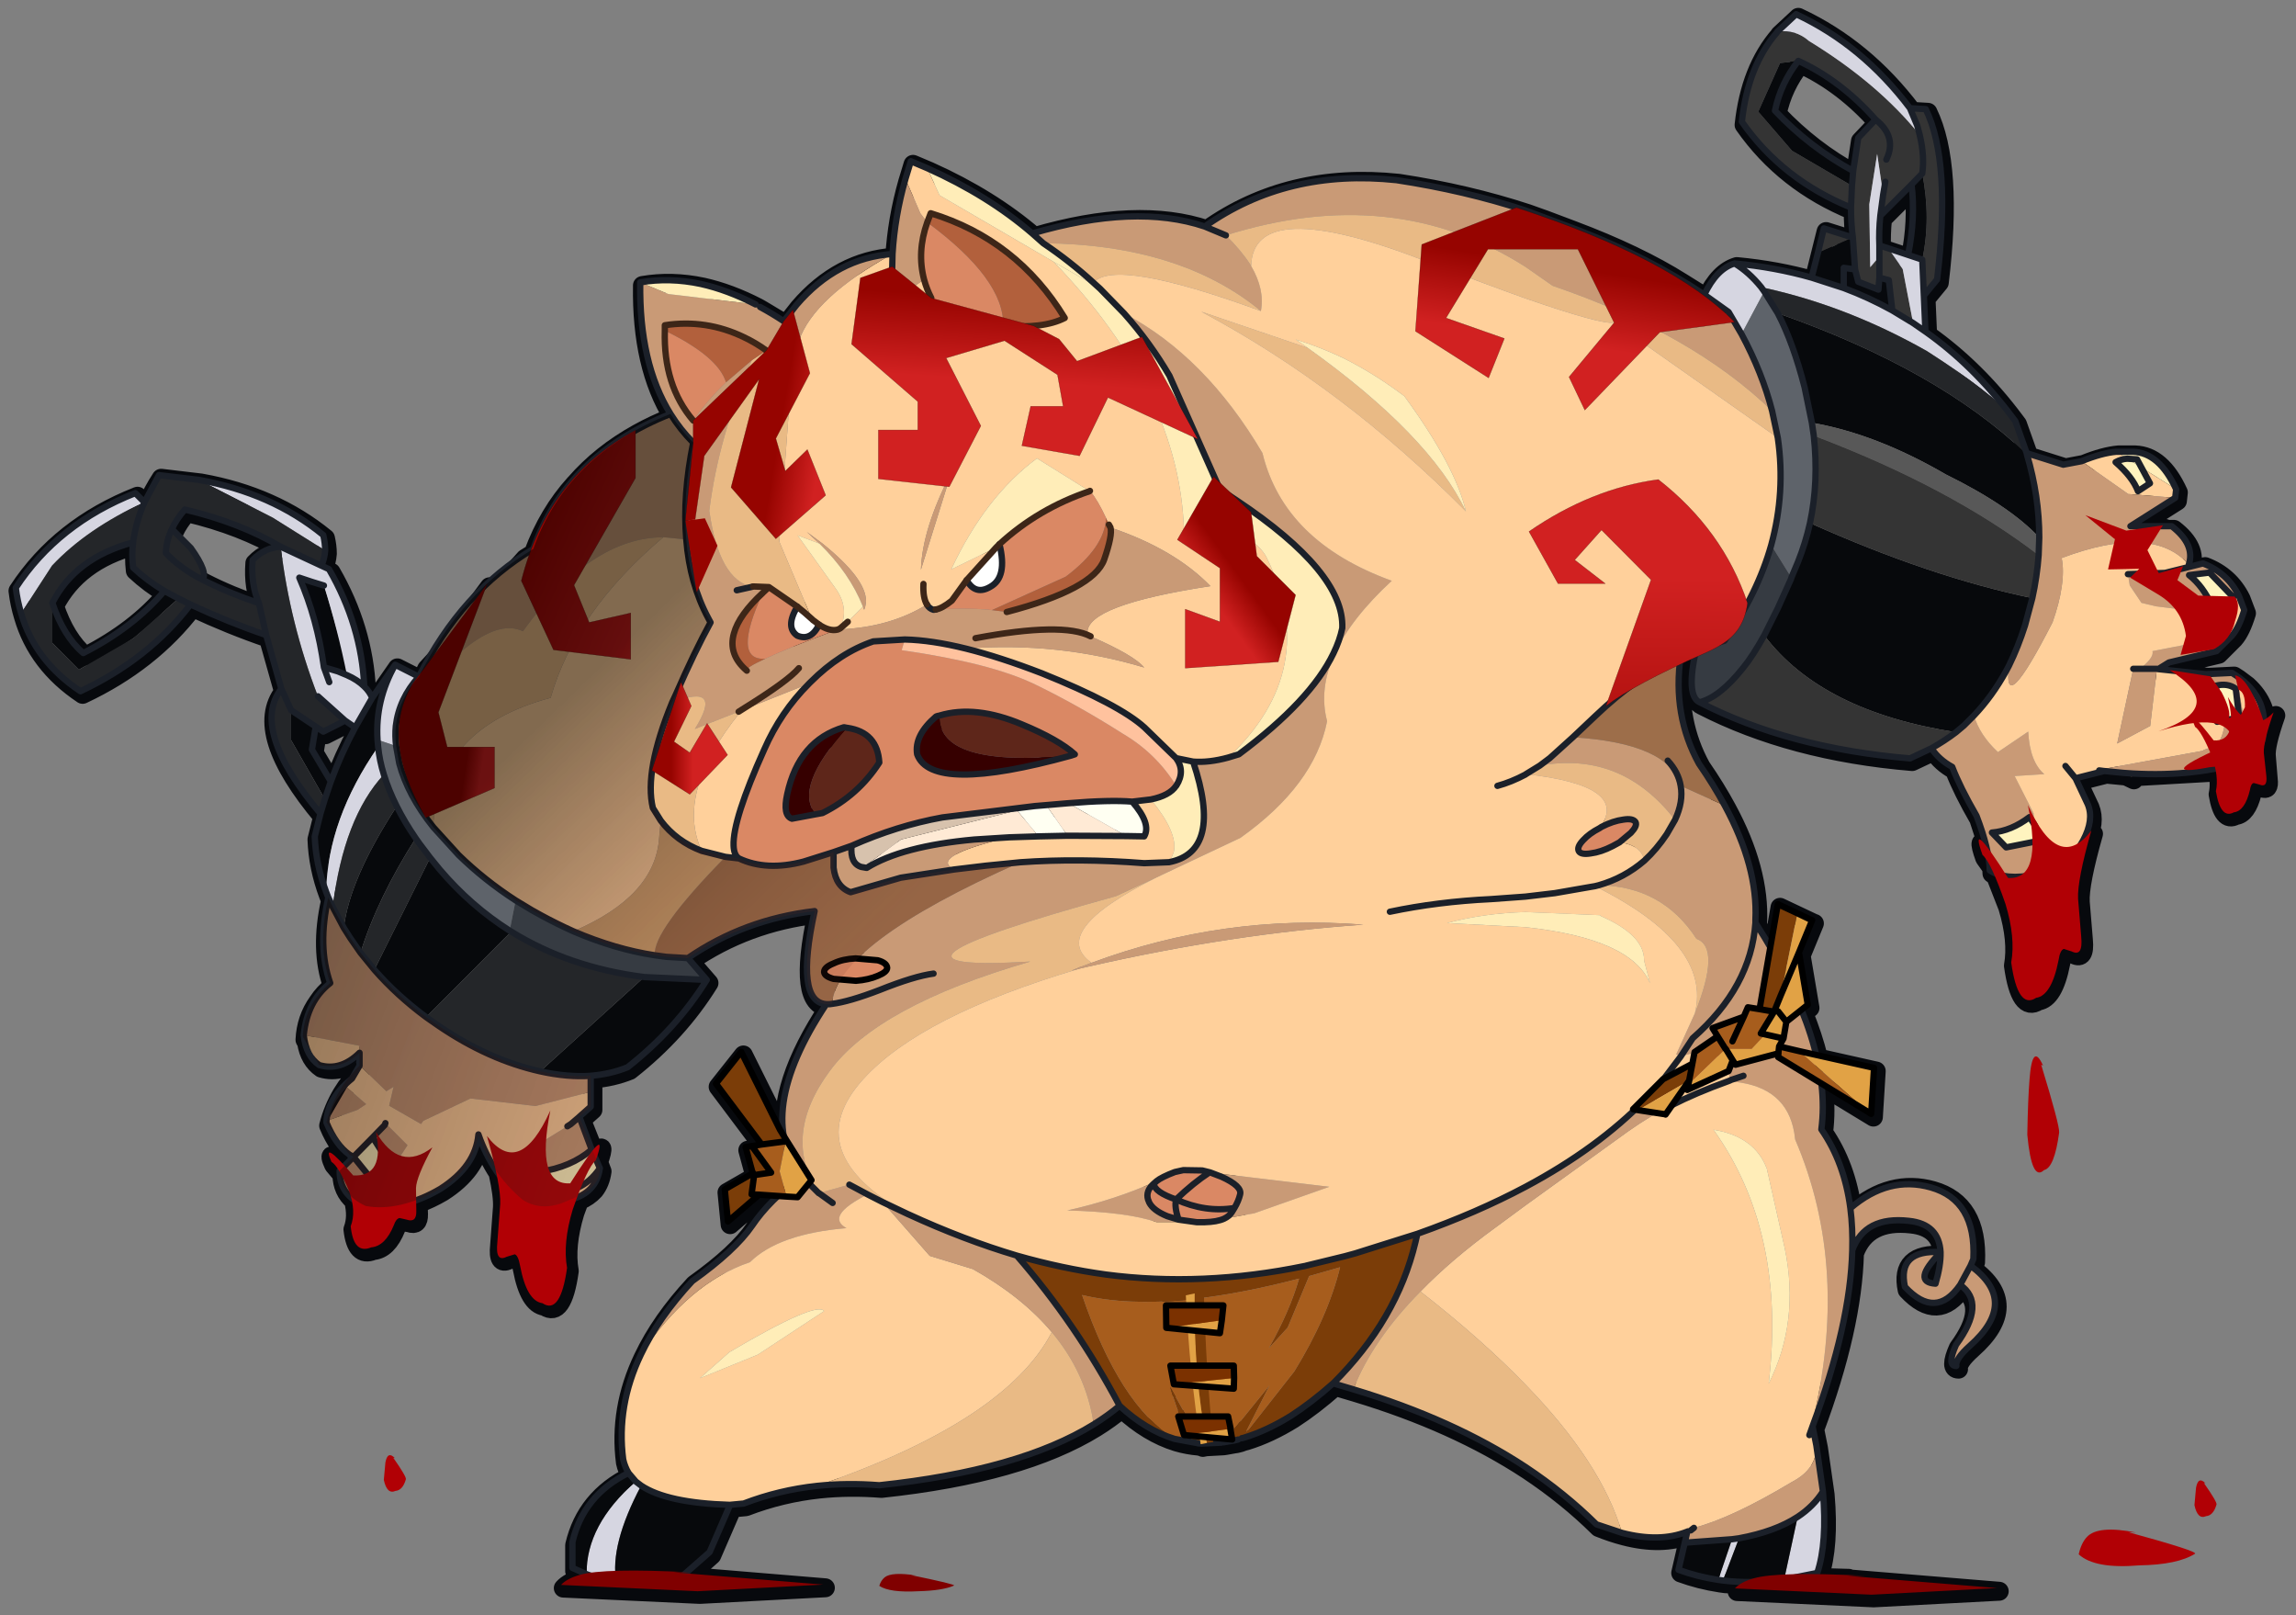 <svg width="364" height="256" xmlns="http://www.w3.org/2000/svg" xmlns:xlink="http://www.w3.org/1999/xlink">
 <rect width="100%" height="100%" fill="#808080" stroke="none"/>
 <defs>
  <g transform="matrix(1,0,0,1,192.55,294) " id="shape0">
   <path id="svg_1" fill-rule="evenodd" fill="#000000" d="m155.8,-132.25l-0.05,-0.05l0.2,0.05l-0.15,0m-51.25,143.4l2.8,0.1l-2.7,0l-0.1,-0.1m-183.85,-0.45l0.55,0l-0.55,0m10.35,-63.2l0.1,-0.05l0.05,0.3l-0.15,-0.25"/>
   <path id="svg_2" stroke-width="3" stroke-linejoin="round" stroke-linecap="round" stroke="#07090d" fill="none" d="m-131.2,-69.6l0,-2.05q-3,2.95 -6.4,1.95q-1.9,-1.3 -2.35,-4.05l-0.25,-0.45q0.15,-3.35 2.05,-6q0.95,-1.45 2.3,-2.5q-2.05,-5.8 -0.3,-13.55l-0.35,-0.9q-1.65,-4.4 -1.8,-8.8l0.9,-3.6q-11.2,-13.35 -6.2,-19.8l-2.4,-8.5q-6,-2.05 -12,-4.85q-6.6,8.65 -17.45,13.75q-7.2,-4.8 -9.4,-12.35q-0.6,-1.95 -0.85,-4.05q6.65,-10.15 18.95,-15l1.45,1.45q0.9,-2.15 2.3,-4.3l6.3,0.75q11.55,2.05 19.75,8.75q0.3,1.3 0.3,2.45q-0.1,1.3 -0.6,2.4l1.2,0.55q5.15,8.9 5.6,18.6q0.85,0.8 1.25,1.8l3.65,-5.25l3.65,1.85l0.4,-0.5l0.1,-0.2l0.1,-0.2l0.1,-0.2l0.1,-0.2l0.2,-0.4l1.7,-1.85l8.25,-11.15l-1.2,3.2l6.85,-7.7l1.3,-0.8q2.35,-6.35 6.55,-11l0.1,-0.1q4.05,-4.65 9.9,-7.9q2.6,-1.45 5.55,-2.6q-5,-8.05 -4.8,-20.85q4.65,-0.8 9.6,0.25q4.25,0.95 8.7,3.25l0.7,0.4l3.75,2.25l2.05,-2.6q6.4,-7.45 15.2,-8.05q0.35,-5.95 2.05,-11.9l0.85,-2.8l2.6,1.1q9.7,4.35 16.65,10.35q16.35,-4.8 27.35,-1.1q13,-9.2 30.4,-7.35q10.85,1.65 20.45,4.8l2.8,1l4.25,1.6q10.4,3.9 17.45,8.35l3.85,2.4q1.95,-4.1 4.8,-4.95q6.4,0.6 12.2,2.25l1.95,-7.8l4.6,1.45q-0.3,-2.25 -0.3,-4.75q-10.9,-4.45 -17.3,-13.6q0.95,-8.85 5.6,-14.2l0.05,-0.1l2.95,-2.75q10.5,4.9 18.05,14.9l2.5,0.15q4.05,8.3 1.8,27l-2.1,2.55l0.25,5.7q7.7,5.45 13.8,13.6l0.45,0.6l1.8,5.05l0.1,0.05l5.7,1.8l2.9,-0.55q3.2,-1.3 5.5,-1.5l2.65,0q4.2,0.15 6.85,5.95l-0.15,1.35l-7.1,4.5l3.95,0l1.2,-0.15l-0.1,0.15l1.5,0q3.75,2.9 2.7,6.1l0.05,0.25l0,0.1l2.2,-0.55q3.9,1.5 5.7,5.15l0.85,2.25q-0.85,2.8 -1.95,4.05l-2.45,2.45l-7.55,1.8l-1.7,1.05l1.85,0.2m0.15,0l5.55,0.6l4.15,-0.2l0.7,0.45l1.4,1.05q1.65,1.5 2.4,3.35q0.5,1.2 0.6,2.6l1.5,-1.2q-1.65,4.7 -1.5,6.45l0.3,3.65q0.25,1.9 -1.05,1.35l-0.9,-0.2q-0.45,0.05 -0.6,1.05q-0.85,3.35 -2.6,3.55q-2.05,1.15 -2.8,-3.35q0.35,-1.6 -0.05,-3.55l-13.1,0.75l-0.2,0.5l-1.25,-0.6l-3.1,-0.3l-4.55,1.15l1.95,4.15q0.95,2.35 -0.65,5.5l1.2,-1.35q-2.25,7.9 -2.1,10.8l0.5,6.05q0.3,3.2 -1.5,2.3l-1.25,-0.4q-0.6,0.15 -0.85,1.8q-1.1,5.6 -3.55,5.95q-2.9,1.9 -3.95,-5.6q0.7,-3.95 -0.9,-9.25l-1.95,-5q-0.3,-0.15 -0.55,-0.35l-0.05,-0.9l-1.1,-1.55q-1.45,-4.05 0.6,-1.45l-1.55,-4.75q-2.6,-4.5 -3.85,-7.75q-2.1,-1.15 -3.3,-2.95l-3.4,1.6q-19.15,-1.6 -33.35,-8.9q-2,-0.9 -0.8,-7.05l-2.35,1.1q-0.85,8.6 3.05,15.7q2.35,3.4 4.1,6.65q5.25,9.7 4.85,18.05l0,0.5l2.35,3.9l1.2,-6.85l5.4,2.55l0.05,0l-2.1,5.1l1.4,8.3l-1,0.8q1.5,3.7 2.35,7.15l9.15,2.05l0,0.05l-0.45,7.25l-7.9,-4.8q0.45,3.8 0,7.25q3.65,5.25 4.6,12.5q6.05,-5.2 12.75,-3.3q7.2,2.05 6.75,11.35l-0.45,1.05q7.8,5.7 -0.1,12.7q-2.35,2.1 -2.15,3.2q-1.55,0 -0.05,-3.35q4.85,-6.6 0.65,-9.5q-3.85,5.55 -8.75,0.3q-1.25,-5.9 5.65,-5.5q-0.25,-4.45 -5,-4.95q-7,-0.8 -9,4.65q-0.3,11.8 -6.3,27.9l0.6,3l1.05,7.35q0.7,8.1 -0.9,12.9l-0.75,0.2l5.4,0.15m0.1,0.1l23.75,1.95l-19.9,1.05l-21.65,-1q0.5,-0.6 1.45,-1.05l-3.35,-0.2l-0.75,-0.1q-3.3,-0.5 -6.3,-1.6l1.4,-6.05q-4.4,1.75 -10.35,0.2q-1.95,-0.5 -4.05,-1.35q-5,-4.95 -11.25,-9.1q-11.5,-7.55 -27.3,-12.3l-3.2,-0.95q-3.45,3.05 -6.7,5.15q-3.8,2.35 -7.4,3.45l-0.2,0.05l-0.2,0.05l-0.55,0.2l-0.6,0.15l-0.35,0.05l-1.4,0.25l-0.35,0.05l-2.75,0.15l-0.5,0.1l-0.05,-0.15l-0.4,0l-0.2,-0.05q-1.8,-0.15 -3.5,-0.65q-4.55,-1.4 -8.7,-5.25q-1.85,1.55 -4.1,2.95q-11.8,7.3 -34,9.65q-5.1,-0.4 -9.85,0.1q-6.05,0.65 -11.65,2.8l-2.15,0.2l-3.25,7.5l-3.6,3.2l-0.15,0.15l21.75,1.8l-19.9,1.05l-21.65,-1q0.9,-1 3,-1.6l0.8,-0.2l-2,-0.9l0,-4.1q1.75,-7.45 8.9,-10.95q-0.6,-1 -0.85,-2.15q-1.1,-8.45 2.8,-16.6q2.8,-5.9 8.15,-11.65q6.8,-4.85 9.5,-8.8q1.6,-2.35 4.1,-4.7l-3,-0.2l-4.95,4.25l-0.5,-5.1l4.35,-2.5m0.1,-0.05l-0.1,-0.3l-1.05,-3.85l2.55,-0.4l-7.25,-9.65l4,-5.05l6.15,12.35l0.6,0.95q-1.45,-8.45 6.75,-20.85q-5,-0.35 -1.85,-14.75q-11.15,1.3 -20.1,7.45l3,3.45q-4.85,7.8 -12.55,13.85q-2.7,1.1 -5.85,1.35l0,4.9l-1.8,1.6l1.95,4.9l0,0.05l0.2,0.4q1.85,-2.35 0.55,1.35l0.55,1.45q-0.25,1.8 -1.2,3q-0.95,1.05 -2.4,1.65l-0.7,1.9q-1.6,5.3 -0.9,9.25q-1.05,7.5 -3.9,5.6q-2.5,-0.35 -3.55,-5.95q-0.3,-1.65 -0.85,-1.8l-1.3,0.4q-1.8,0.9 -1.45,-2.3l0.45,-6.05q0.1,-1.8 -0.7,-5.45q-1.65,-2.5 -2.75,-5.6q-0.25,2.65 -1.85,4.85q-1.5,2.05 -4.15,3.75q-1.95,1.15 -3.9,1.85l0.05,1.7q0.05,1.9 -1.5,1.35l-1.15,-0.2q-0.55,0.05 -0.9,1.05q-1.35,3.35 -3.6,3.55q-2.75,1.15 -3.25,-3.35q0.75,-2 0.1,-4.55q-1.8,-1.55 -1.85,-4.1l-1.3,-1.55q-1.5,-3.25 2.1,0.65l1.15,-1.2l-0.4,-0.6q-2.15,-1.5 -3.65,-5.1q0.7,-2.7 2.1,-5.05q1.3,-2.15 3.15,-3.95m237.6,-147.05l2.75,-2.9q-5.5,-6.2 -12.25,-9.3q-2.8,3.55 -3.7,7.9q5.5,5.8 12.4,9.55l0.8,-5.25m3.35,22.15l-0.15,1.9l-3.2,-1.25l-0.5,-1.95l-1.8,-0.25l0,3.2q4,1.5 7.7,3.55l-0.55,-4.8l-1.5,-0.4m0.15,-9.8l4.95,-4.95q0.65,5.2 -0.55,11.15l-4.55,-1.5q-0.1,-2.3 0.15,-4.7m42.75,42.4l-2.05,-3.8l-1.55,-0.1l-1.85,0.55q2.7,2.35 3.55,4.6l1.9,-1.25m3.3,29.65l-0.15,0m-25.65,32.9l1.55,-0.15l-1.7,-0.1l0.15,0.25m-59.05,-8.85q0.3,0.6 -0.75,1.7q-0.7,0.8 -1.8,1.5l-1.1,0.6q-1.85,0.95 -3.45,1.15q-1.55,0.25 -1.9,-0.35q-0.35,-0.65 0.7,-1.75q0.95,-1.05 2.6,-1.9l0.3,-0.2q1.85,-0.95 3.45,-1.15q1.55,-0.25 1.95,0.4m47.55,73.15q0.85,-2.9 0.8,-4.95q-4.65,4.7 -0.8,4.95m0.8,-5l0,0.05l0,-0.05m-14.8,51.3l-0.1,-0.1m-166.35,-148.9q2.15,0.9 3.45,-1.75l-0.8,-0.6l-0.15,-0.1l-0.15,-0.15l-2.35,-2q-1.95,3.25 0,4.6m31.5,-13.95l0.55,-0.55q1.3,5.25 -1.45,6.75q-2.35,1.4 -3.75,-1.05l4.65,-5.15m-136.8,-0.85q-0.25,1.85 0,4q2.25,2.1 4.95,3.7q-4.9,5.8 -12.85,9.85q-3.15,-2.7 -4.9,-7.95q3.65,-7.15 12.8,-9.6m18.95,2.8q1.95,-2 4.45,-2.1q-6.5,-3.85 -15.2,-5.9q-1.35,1.55 -2.05,3.1q-0.9,1.85 -0.95,3.8q2.25,2.4 5.75,4.2q4,2.05 9,3.75q-1.3,-3 -1,-6.85m9.35,3.45l4.15,14.2l-2.2,-0.65q-1.05,-7.7 -3.9,-14.2l1.95,0.65m1.85,23.75l3.45,-1.75l1.6,1.1q-2.25,4.2 -3.85,8.55l-3,-5.05l0.6,-3.65l1.2,0.8m130.15,16.6l-2.85,-0.05l-9.3,-0.05l-4.6,0.1l-4.65,0.15l-5.55,0.35q-11.5,1.05 -17.05,4.5l-0.55,-0.1l-0.3,-0.05q-1.8,-0.55 -1.55,-3.35q7.2,-3.2 14.4,-4.5l14.65,-1.8l1.8,-0.15l3.5,-0.3q6.65,-0.55 10.15,-0.25q3.05,3.5 1.9,5.5m-11.6,-12.8q-22.1,6.1 -24.4,-0.2q-0.5,-3 3,-6l0.3,-0.1q5.95,-1.75 13.3,1.35q5.8,2.4 8.4,4.75l-0.6,0.2m17.8,65.7l3,0.05l1.2,0.3l0.15,0.05l1.7,0.65q3.3,1.5 2.95,2.8q-0.25,1.05 -0.9,2.15l-0.4,0.65l-1.25,1.05q-1.1,0.5 -3.05,0.55l-1.3,0l-2.85,-0.4l-1.8,-0.55q-2.2,-0.9 -2.85,-2.15l-0.2,-0.5q-0.4,-1.35 0.9,-2.5l0.4,-0.35l0.05,-0.05l2.9,-1.45l1.35,-0.3m-48.2,-64.6q-3.35,5.2 -9,8l-4.85,0.9q-1.5,-0.5 -0.75,-3.9q1.85,-8.5 9,-10.6l0.5,0.1q4.8,0.7 5.1,5.5m-3.75,31.05q-2.1,0.15 -3.5,0.8q-1.5,0.65 -1.5,1.35q0,0.7 1.5,1.1l1.05,0.25l2.45,0.05q2.05,-0.15 3.55,-0.8q1.45,-0.6 1.45,-1.3q0,-0.75 -1.45,-1.15l-3.2,-0.3l-0.35,0m-28.35,-41.8l-0.75,1.25l-0.45,1.15l-2.55,8.45l-0.15,1.05l3.9,-11.9m12.1,76.15l-0.15,-0.25m0,-0.35l0.3,0.6l-0.15,0.05l0,-0.05m74.55,20.65l-9.1,0l0.05,3.55l8.5,0.85l0.3,-2.05l0.25,-2.35m1.7,11.5l-0.05,-1.95l-10.05,0l0.55,2.95l9.5,0.7l0.05,-1.7m-0.95,6.1l-7.9,0l0.9,2.95l7.65,0.7l-0.3,-1.7l0.05,0l-0.4,-1.95"/>
   <path id="svg_3" stroke-width="3" stroke-linejoin="round" stroke-linecap="round" stroke="#07090d" fill="none" d="m-131.2,-69.6l-0.6,-0.6"/>
   <path id="svg_4" fill-rule="evenodd" fill="#343434" d="m93.25,-234q2.9,-0.35 5,1.5q10.95,6.7 17.55,14.9l-0.4,-1.5l-1.15,-2.75l2.5,0.15q4.05,8.3 1.8,27l-2.1,2.55l-0.25,-5.7q1.4,-6.55 0,-13.65l-1.7,1.75l-4.95,4.95l0.45,-3.35l0.35,-2.05l-0.35,2.05l-0.95,-6.45l-1.25,8l0.15,9.95l1.45,-1.7l0,3.35l0,-3.35l0,-1.75l1.4,0.45l2.3,3.3l1.65,8.55l-3.3,-2l-0.55,-4.8l-1.5,-0.4l-0.15,1.9l-3.2,-1.25l-0.5,-1.95l-0.35,-5.05l-5.55,2.45l0.95,-3.9l4.6,1.45q-0.3,-2.25 -0.3,-4.75q-10.9,-4.45 -17.3,-13.6q0.95,-8.85 5.6,-14.2l0.05,-0.1m11.8,24.45l-0.15,3.45l0.15,-3.45l0.2,-2.35l0.8,-5.25l2.75,-2.9q-5.5,-6.2 -12.25,-9.3l-2.9,0.35l-3.45,7.7l5.35,6.2l9.5,5.55m5.45,-4.15q1.75,-3.6 -1.7,-6.35q3.45,2.75 1.7,6.35m5.3,-3.9q0.8,3.35 0.4,6.1q0.4,-2.75 -0.4,-6.1"/>
   <path id="svg_5" fill-rule="evenodd" fill="#d6d6e1" d="m115.8,-217.6q-6.6,-8.2 -17.55,-14.9q-2.1,-1.85 -5,-1.5l2.95,-2.75q10.5,4.9 18.05,14.9l1.15,2.75l0.4,1.5m0.65,25.45l0.25,5.7l-1.95,-1.35l-1.65,-8.55l-2.3,-3.3l3.15,1.05l2.25,0.75l0.25,5.7m-16,189.55q0.7,8.1 -0.9,12.9l-5.25,1.05l2.15,-9.95q2.5,-1.65 4,-4m-15.85,14.1l-0.75,-0.1l2.2,-6.45l1.1,-0.15l-2.55,6.7m-175.45,0.25q-2.55,-0.4 -4.7,-1.25q-0.1,-7.8 7.8,-14.7l0.85,0.65q-5,9.4 -3.95,15.3m200.25,-210.1l-1.45,1.7l-0.15,-9.95l1.25,-8l0.95,6.45l-0.45,3.35q-0.25,2.4 -0.15,4.7l0,1.75"/>
   <path id="svg_6" fill-rule="evenodd" fill="#07090c" d="m105.05,-209.55l-9.5,-5.55l-5.35,-6.2l3.45,-7.7l2.9,-0.35q-2.8,3.55 -3.7,7.9q5.5,5.8 12.4,9.55l-0.2,2.35m-10.75,220.9q-5.1,0.7 -9.7,0.15l2.55,-6.7q5.7,-1.05 9.3,-3.4l-2.15,9.95m-10.45,0.05q-3.3,-0.5 -6.3,-1.6l1,-4.3l7.5,-0.55l-2.2,6.45m-156.65,-11.9l-3.25,7.5l-5.4,4.75q-5.15,0.6 -9.4,0q-1.05,-5.9 3.95,-15.3q4.1,2.75 14.1,3.05m-22.75,11l-2.25,-1l0,-4.1q1.75,-7.45 8.9,-10.95l1.15,1.35q-7.9,6.9 -7.8,14.7m19.05,-94.2q-4.85,7.8 -12.55,13.85q-2.7,1.1 -5.85,1.35q-3.7,0.25 -8,-0.7l16.5,-14.95l9.9,0.45m191,-126.05l1.7,-1.75q1.4,7.1 0,13.65l-2.25,-0.75q1.2,-5.95 0.55,-11.15m-8.95,13.45l-1.8,-0.25l0,3.2l-5.1,-1.65l1,-3.9l5.55,-2.45l0.35,5.05m-12.25,6.95q25.4,8.9 39.35,22.25l0.1,-0.1l0.05,0.25q1.95,6.6 1.95,13.15q-4.65,-5 -14.8,-10q-11.1,-6.45 -21.25,-8.2l-1.15,-5.6q-1.8,-7.05 -4.25,-11.75m2.15,41.9l1.05,-2.5q1.2,-3 1.9,-6.15q19.1,8.55 35.25,11.9l-1.15,4.3q-1.1,3.45 -2.55,6.4l-0.45,0.85q-2.2,4 -5.1,7.05l-1.6,1.6l-1.25,1.05q-21.3,-3.3 -30.4,-15.35l2.15,-4.3l0.45,-1l1.65,-3.65l0.05,-0.2m-225,19.05l3.65,-5.25q-3.2,5.65 -2.8,11.9l0.1,1.1q-8,11.5 -8.25,23q-1.65,-4.4 -1.8,-8.8l0.9,-3.6l0.7,-2.3l-5.35,-9.35l0,-4.75l3.9,2.6l-0.6,3.65l3,5.05q1.6,-4.35 3.85,-8.55l2.7,-4.7m-50.7,-15.05q1.75,5.25 4.9,7.95q7.95,-4.05 12.85,-9.85l2.25,1.2l-7.15,6.3l-8.65,5l-4.2,-4.25l0,-6.35m41.1,-3.35l1.95,0.6q2.2,7 3.65,14.2l-1.45,-0.6l-4.15,-14.2m3.05,31.65l-0.95,2.8l0.95,-2.8m2.05,23.2q0.95,-7.8 8.4,-19.25q1.25,2.5 3,5.05q-6.05,9.5 -8.75,18.15l-1.6,-2.3l-1.05,-1.65m13.7,-11.1l1.55,1.9q4.9,5.75 11.05,9.65l0.25,0.15l-13.5,13.55q-4.65,-3.45 -8.2,-7.5l8.85,-17.75"/>
   <path id="svg_7" fill-rule="evenodd" fill="#d6d6e1" d="m116.7,-186.45q7.7,5.45 13.8,13.6q-3.25,-3.9 -13.55,-10.5q-12.45,-7.05 -25.45,-9.95l-0.1,0l-0.75,-0.2l0.5,0.7l-3.6,6.75l-2.05,-3.5l-3.85,-2.75q1.95,-4.1 4.8,-4.95q6.4,0.6 12.2,2.25l5.1,1.65q4,1.5 7.7,3.55l3.3,2l1.95,1.35m-30.25,-10.8q2.25,1.35 4.2,3.75q-1.95,-2.4 -4.2,-3.75m-271.65,55.45q-0.6,-1.95 -0.85,-4.05q6.65,-10.15 18.95,-15l1.45,1.45q-9.1,4.15 -14.65,10.05l-4.9,7.55m28.15,-21.15q11.55,2.05 19.75,8.75q0.3,1.3 0.3,2.45l-8.3,-5.2l-11.75,-6m19.45,13.6l1.2,0.55q5.15,8.9 5.6,18.6q0.85,0.8 1.25,1.8l-2.7,4.7l-1.6,-1.1l-4.3,-3.85q-4.45,-11.55 -5.9,-23.7l6.45,3m11.7,15.7l3.75,1.9q-3.15,3.5 -3.65,7.8q-0.15,1.55 0.05,3.2l-2.95,-1q-0.4,-6.25 2.8,-11.9m-11.3,-12.55l-1.95,-0.6l-1.95,-0.65q2.85,6.5 3.9,14.2l2.2,0.65l1.45,0.6q-1.45,-7.2 -3.65,-14.2m6.4,16q-1.05,-1.05 -2.75,-1.8q1.7,0.75 2.75,1.8m3.1,13.95q-6.35,6.85 -8.1,21l-0.7,-1.5l-0.35,-0.9q0.25,-11.5 8.25,-23q0.2,2.15 0.9,4.4m-8.65,-14.65l-0.85,-2.35l0.85,2.35"/>
   <path id="svg_8" fill-rule="evenodd" fill="#5e636a" d="m87.55,-186.05l3.6,-6.75l2.15,3.45q2.45,4.7 4.25,11.75l1.15,5.6l0.3,2.05q0.8,7.3 -0.6,13.85q-0.7,3.15 -1.9,6.15l-1.05,2.5l-3.2,-5.15q2.3,-8.4 1.05,-17l-0.9,-4.25q-1.55,-6.05 -4.85,-12.2m-207.4,78.15l4,4.4q4.1,4 9.05,7.2l-0.95,4.8q-6.15,-3.9 -11.05,-9.65l-1.55,-1.9l-1.55,-2.05l-0.05,-0.05l-0.7,-1q-1.75,-2.55 -3,-5.05q-1.3,-2.6 -2.05,-5.05q-0.7,-2.25 -0.9,-4.4l-0.1,-1.1l2.95,1l0.5,2.75q1.35,5.05 5.4,10.1"/>
   <path id="svg_9" fill-rule="evenodd" fill="#242629" d="m130.5,-172.85l0.45,0.6l1.8,5.05l-0.1,0.1q-13.95,-13.35 -39.35,-22.25l-2.15,-3.45l-0.5,-0.7l0.75,0.2l0.1,0q13,2.9 25.45,9.95q10.3,6.6 13.55,10.5m-296.15,13.45l2.3,-4.3l6.3,0.75l11.75,6l8.3,5.2q-0.1,1.3 -0.6,2.4l-6.45,-3q-6.5,-3.85 -15.2,-5.9q-1.35,1.55 -2.05,3.1l3,3q2.85,4 1.8,5q4,2.05 9,3.75q-1.3,-3 -1,-6.85q1.95,-2 4.45,-2.1q1.45,12.15 5.9,23.7l4.3,3.85q-1.7,0.9 -3.45,1.75l-1.2,-0.8l-3.9,-2.6l-1.55,-3.4l1.55,3.4l0,4.75l5.35,9.35l-0.7,2.3q-11.2,-13.35 -6.2,-19.8l-2.4,-8.5q-6,-2.05 -12,-4.85l-1.9,-0.95l-2.25,-1.2q-2.7,-1.6 -4.95,-3.7q-0.25,-2.15 0,-4q-9.15,2.45 -12.8,9.6l0,6.35l4.2,4.25l8.65,-5l7.15,-6.3l1.9,0.95q-6.6,8.65 -17.45,13.75q-7.2,-4.8 -9.4,-12.35l4.9,-7.55q5.55,-5.9 14.65,-10.05q-1.35,3.05 -1.8,6.35q0.45,-3.3 1.8,-6.35m18.15,16l1.15,5.05l-1.15,-5.05m-13.8,-11.75q-0.9,1.85 -0.95,3.8q2.25,2.4 5.75,4.2q-3.5,-1.8 -5.75,-4.2q0.05,-1.95 0.95,-3.8m33.6,38.9q0.75,2.45 2.05,5.05q-7.45,11.45 -8.4,19.25l-1.75,-3.3q1.75,-14.15 8.1,-21m5.05,10.1l0.7,1l0.05,0.05l1.55,2.05l-8.85,17.75l-2.2,-2.7q2.7,-8.65 8.75,-18.15m19.75,36.95l-1.05,-0.25q-8.15,-2.05 -16.05,-7.65l-1,-0.7l13.5,-13.55q9.2,5.7 21.1,7.2l-16.5,14.95"/>
   <path id="svg_10" fill-rule="evenodd" fill="#c99a76" d="m132.75,-167.2l0.1,0.05l-0.05,0.2l-0.05,-0.25m25.75,18.05l2.2,-0.55q3.9,1.5 5.7,5.15l-1,0.4l0.1,-0.2l-3.75,-3.9l-3.25,0.4q2.25,1.8 3.55,4.75l-6,0.55l-2.8,-0.35l-0.2,-0.05l-2.1,-0.5l-1.85,-2.75l-0.3,-1.8l5.9,-0.2l3.8,-0.95m6.8,10.9l-2.45,2.45l-7.55,1.8l-1.7,1.05l-0.2,-0.05l-2.15,0l-0.05,-0.4q1.75,-1.5 1.5,-2.4l12.6,-2.45m-15.7,21.85l-0.2,0.5l-1.25,-0.6l1.45,0.1m-15.4,16q-4.8,1 -7.3,-0.65q-0.05,-3.3 -2.1,-8.65q-2.6,-4.5 -3.85,-7.75q-2.1,-1.15 -3.3,-2.95q2.05,-1.15 3.9,-2.55l1.25,-1.05l1.6,-1.6q0.9,3.1 3.8,5.8l4.8,-3.25q0.25,4.8 2.55,6.75l-4.7,0.3l3,5.9l0.05,1.65l-0.7,-1.05q-2.9,2.2 -5.95,2.45l2.25,2.35l4.5,-0.9l0.2,5.2m-49.3,-10.9q5.25,9.7 4.85,18.05l0,0.5q12.25,19.15 10.45,32.75q3.65,5.25 4.6,12.5q0.4,3.1 0.3,6.65q-0.3,11.8 -6.3,27.9l-0.15,-0.05q6.2,-24.9 -2.6,-45.4l-0.15,-1.1q-1.25,-7.2 -9.5,-8.05l-0.4,-0.05l-0.1,-0.25l1.95,-0.65l-1.95,0.65l-0.2,0.1q-0.55,-6.2 -7.8,-3.8l-0.7,-0.35l2.95,-6.5q4.15,-10.4 0.25,-11.8q-5.4,-8.35 -15.5,-8.5q4.05,-1.15 7.25,-3.9q1.95,-1.8 3.55,-4.2l1.3,-2.25q-8.5,-10.95 -21.45,-8.6l1.6,-1.2l3.65,-3.3q15.25,0.95 17.1,7.7q0.45,2.5 -0.9,5.4q1.35,-2.9 0.9,-5.4l7,3.15m-171.85,87q2.8,-5.9 8.15,-11.65q6.8,-4.85 9.5,-8.8q2.65,-3.95 7.85,-7.85q-7.7,-9.75 3.9,-27.25l0.5,0l0.4,-0.05q0.75,-9.55 29.9,-22.45q9.25,-0.65 19.6,0.15l3.8,-0.15l0.05,0l0.05,0q8.65,-1.65 3.85,-15.95q2.5,0.2 5.6,-0.65l1.65,-0.5q11.4,-8.5 15,-16q1,-2.05 1.4,-4q0.35,-8.85 -16.75,-20.25l-2.65,-1.75l-8,-18q-3.1,-5.3 -7.2,-9.9q12.9,6.8 21.95,22.15q3.4,14.05 20.5,20.25q-6.5,6 -9.05,11.6l-0.2,-0.1l0.2,0.1q-2.55,5.55 -1.2,10.65q-2,10.15 -13.75,18.5l-13.25,6.25l-6.5,3q-44.1,12.15 -13.55,10.35q-24.2,7 -31.8,17.35q-7.65,10.35 -1.75,19.35l0.05,0l4.8,-1.35l2.9,1.55q-6.8,3.45 -3.35,5.35q-10.75,0.9 -15.3,5.4q-9.75,3.3 -17.3,14.65m-7.95,-44.2l0,2.55l-8.75,2.25l-10.3,-1.2l-7.5,3.55l-0.35,0.5l-5.05,-2.9l0.7,-3l-1.15,0.7l-4.2,-4.05l-0.05,0l0,-2.05l0,-1.1l-8.85,-1.7q0.55,-5.4 4.2,-8.25q-2.05,-5.8 -0.3,-13.55l0.7,1.5l1.75,3.3l1.05,1.65l1.6,2.3l2.2,2.7q3.55,4.05 8.2,7.5l1,0.7q7.9,5.6 16.05,7.65l1.05,0.25q4.3,0.95 8,0.7m-1.8,6.5l1.95,5.2q-3.3,2.8 -8.2,3.5l0.15,0.45l0,0.15l-0.15,-0.6l-2.85,-2.75l7.2,-4.45l0.55,-0.35l1.35,-1.15m-33.85,14.15q-4.2,-1.6 -4.15,-5.6l1.95,-1.95l0.25,-0.25l3.8,4.7l-1.85,3.1m212.2,-144.45l3.85,2.75l2.05,3.5q3.3,6.15 4.85,12.2q-12.7,-12.3 -34.8,-19.85l-4.3,-3q-20.95,-13.35 -47.5,-5q2.4,2.35 3.85,4.6l0.15,0.25q2.2,3.75 1.55,7.15q-12.8,-10.55 -34.5,-10.75l-1.75,-1.55q16.35,-4.8 27.35,-1.1q13,-9.2 30.4,-7.35q10.85,1.65 20.45,4.8l8.55,3.2q10.95,4.25 19.8,10.15m8.1,99.55q-0.7,10.2 -9.95,18.3l-1.9,2.9l1.9,-2.9q9.25,-8.1 9.95,-18.3m-172,-80.65q1.55,2.5 3.6,4.55q-1.7,8.4 -1.1,15.35l-3.65,-0.35q-11.55,0.05 -22.25,14.9q-6.75,-3.25 -20.15,15q0.5,-4.3 3.65,-7.8q6.8,-13.5 18.15,-20.25q5.25,-14.85 21.75,-21.4m84.7,-29.7l3.35,1.4l-3.35,-1.4m-133.95,133l-0.05,0l0.05,0m-5.1,8.7l3.05,-5.25l3.05,2.65l-1.35,0.9l-4.75,1.7m7.15,2.65l1.9,-1.95l0.1,-0.3l3.5,3.5l-0.05,0.1l-2.35,3.6l-3.1,-4.95m88.9,-25.95q-3.05,0.4 -8.55,2.6q-4.8,1.85 -7.55,2.2q2.75,-0.35 7.55,-2.2q5.5,-2.2 8.55,-2.6m43.95,31.55l18.8,2.25l-11.9,4.2l-4.8,0.85q0.85,-0.4 1.25,-1.05l0.4,-0.65q0.65,-1.1 0.9,-2.15q0.35,-1.3 -2.95,-2.8l-1.7,-0.65m-2.25,7.85l-6.35,0q-4.65,-1.6 -14.15,-1.85q7.65,-1.7 14.15,-4.65l-0.05,0.05l-0.4,0.35q-1.3,1.15 -0.9,2.5l0.2,0.5q0.65,1.25 2.85,2.15l1.8,0.55l2.85,0.4m-62.6,-7.3l2.7,2.7l-2.7,-2.7m4.9,4.25l-2.15,-1.55l2.15,1.55"/>
   <path id="svg_11" fill-rule="evenodd" fill="#585858" d="m99,-169.95l-0.3,-2.05q10.15,1.75 21.25,8.2q10.15,5 14.8,10l-0.1,2.8q-14,-10.75 -35.65,-18.95"/>
   <path id="svg_12" fill-rule="evenodd" fill="#e9ba85" d="m92.4,-173.85l0.9,4.25l-25.95,-18.25q-2.1,0.3 -14.05,-3.85q-6.6,-2.35 -16.2,-6.05q-27,-10.4 -27.3,0.9l-0.15,-0.25q-1.45,-2.25 -3.85,-4.6q26.55,-8.35 47.5,5l4.3,3q22.1,7.55 34.8,19.85m-81.05,-15.85q-23.1,-8.45 -26.55,-4.5q-3.65,-3.35 -7.95,-6.25q21.7,0.2 34.5,10.75m-16.5,89.75q-17.3,8.6 -10.35,13.55l-1.6,0.6l-0.2,0.05l-1.4,0.6l1.2,-0.3q-25.05,7.45 -34.15,17.45q-10.55,11.6 7.1,21.45l-4.1,-1.95l-2.35,-1.2l-2.9,-1.55l-4.8,1.35l-0.05,0q-5.9,-9 1.75,-19.35q7.6,-10.35 31.8,-17.35q-30.55,1.8 13.55,-10.35l6.5,-3m73.35,-5.55l1.8,-1.5q1.05,-1.1 0.75,-1.7q-0.4,-0.65 -1.95,-0.4q-1.6,0.2 -3.45,1.15l-0.1,-0.1q4.4,-6.45 -11.9,-8.25l2.2,-1.35q12.95,-2.35 21.45,8.6l-1.3,2.25q-1.6,2.4 -3.55,4.2q-0.5,-2.45 -3.95,-2.9m-3.9,6.95l0.6,-0.15q10.1,0.15 15.5,8.5q3.9,1.4 -0.25,11.8q2.75,-10.9 -15.85,-20.15m-45.5,-85.3q19.3,13.8 25.05,25.9q-19.45,-19.65 -41.95,-31.65l16.9,5.75"/>
   <path id="svg_13" fill-rule="evenodd" fill="#ffd09b" d="m141.45,-165.9q3.2,-1.3 5.5,-1.5l1.75,1.1q-0.95,0.05 -1.85,0.55q2.7,2.35 3.55,4.6l1.9,-1.25l-1.35,-2.5l5.5,3.45l-0.15,1.35l-7.45,-0.6l-7.4,-5.2m17,16.4l0.05,0.25l0,0.1l-3.8,0.95l-5.9,0.2l0.3,1.8l1.85,2.75l2.1,0.5l0.2,0.05l2.8,0.35l6,-0.55l3.35,-1.05l1,-0.4l0.85,2.25q-0.85,2.8 -1.95,4.05l-12.6,2.45q0.25,0.9 -1.5,2.4l0.05,0.4l-1.6,0l-2.55,11.85l5.25,-2.8l0,-0.1l1.05,-8.95l0.2,0.05l7.55,0.8l1.7,2.65q1.3,2.5 1.3,4.65q0,2.15 -1.25,4l-2.05,0.7l-0.2,0.15l-16.4,3l0,0.1l0.8,0.1l-4.55,1.15l1.95,4.15q1,2.45 -0.75,5.7q-1.4,2.55 -3.4,3.75l-1.15,0.55l-2.95,1.1l-0.2,-5.2l0.6,-0.15q0.15,-1.3 -0.7,-2.7l-0.05,-1.65l-3,-5.9l4.7,-0.3q-2.3,-1.95 -2.55,-6.75l-4.8,3.25q-2.9,-2.7 -3.8,-5.8q2.9,-3.05 5.1,-7.05l0.45,-0.85q-1.05,8.7 6.9,-6.85q1.1,-3.1 1.45,-5.6q0.4,-2.65 0,-4.6q14.5,-5.45 20.15,1.05m7.55,17.6q2.75,1.85 3.8,4.4q-0.95,2.1 -2.4,3.65l-1.4,-8.05m-85.65,-4.15l-2.45,1q-6.9,3.2 -13.5,9.5l-3.6,3.4l-3.65,3.3l-1.6,1.2l-2.2,1.35q16.3,1.8 11.9,8.25l0.1,0.1l-0.3,0.2q-1.65,0.85 -2.6,1.9q-1.05,1.1 -0.7,1.75q0.35,0.6 1.9,0.35q1.6,-0.2 3.45,-1.15l1.1,-0.6q3.45,0.45 3.95,2.9q-3.2,2.75 -7.25,3.9l-0.6,0.15l-0.6,0.1l-5.75,1l-4.65,0.55l-5.5,0.4q-8.4,0.4 -16,2q7.6,-1.6 16,-2l5.5,-0.4l4.65,-0.55l5.75,-1l0.6,-0.1q18.6,9.25 15.85,20.15l-2.95,6.5l0.7,0.35q7.25,-2.4 7.8,3.8l-0.25,0.1q-5.15,1.85 -9.05,3.85q3.9,-2 9.05,-3.85l0.25,-0.1l0.2,-0.1l0.1,0.25l0.4,0.05q8.25,0.85 9.5,8.05l0.15,1.1q8.8,20.5 2.6,45.4l0.15,0.05l0.6,3q0.15,3.75 -3.9,5.85q-9.5,5.7 -15.5,7.25l-0.5,0.4l-0.45,0.15l-0.1,0.05q-4.4,1.75 -10.35,0.2q-3.2,-11.05 -15.3,-23.5q-6.9,-7.15 -16.65,-14.75q4.95,-5.1 11.9,-10.15l4.75,-3.5l16.3,-11.75q3.55,-2.5 6.8,-4.1l-4.05,-1q-7.6,7.8 -19.05,13.9q-7.7,4.1 -17.15,7.45l-9.85,3.1l-1.65,0.45l-6.15,1.5l-0.2,0.05q-16.25,3.35 -31.55,1.35q-6.9,-0.95 -14.1,-3q-8.4,-2.5 -17.2,-6.55q-17.65,-9.85 -7.1,-21.45q9.1,-10 34.15,-17.45l1.5,-0.35q22.8,-5.2 43.6,-6.65q-22.15,-1.75 -43.1,6.05q-6.95,-4.95 10.35,-13.55l13.25,-6.25q11.75,-8.35 13.75,-18.5q-1.35,-5.1 1.2,-10.65l-0.2,-0.1l0.2,0.1q2.55,-5.6 9.05,-11.6q-17.1,-6.2 -20.5,-20.25q-9.05,-15.35 -21.95,-22.15l-3.8,-3.9l-1.05,-0.95q3.45,-3.95 26.55,4.5q0.65,-3.4 -1.55,-7.15q0.3,-11.3 27.3,-0.9q9.6,3.7 16.2,6.05q11.95,4.15 14.05,3.85l25.95,18.25q1.25,8.6 -1.05,17q-2.15,7.65 -7.4,15.15l-4.5,1.4m-139.35,132.55q-6.05,0.65 -11.65,2.8l-2.15,0.2q-10,-0.3 -14.1,-3.05l-0.85,-0.65l-1.15,-1.35q-0.6,-1 -0.85,-2.15q-1.1,-8.45 2.8,-16.6q7.55,-11.35 17.3,-14.65q4.55,-4.5 15.3,-5.4q-3.45,-1.9 3.35,-5.35l2.35,1.2l7.5,8.55l6.85,2.1q7.8,4.4 12.5,10q-7.3,14.05 -37.2,24.35m-35.9,-62.45l0,2.35l-1.8,1.6l-1.35,1.15l-0.55,0.35l-7.2,4.45l2.85,2.75l0.15,0.6l1.25,2.2q5,1.15 8.1,-3.35q-0.55,3.95 -4.75,5l-2.1,0.55q-3.3,0.6 -5.4,-0.55q-4.75,-3.9 -7,-10.35q-0.45,5.05 -6,8.6q-5.9,3.5 -11.85,2.75l1.85,-3.1l2.3,-2.8l0.05,-0.05l2.35,-3.6l0.05,-0.1l-3.5,-3.5l-0.1,0.3l-1.9,1.95l-3.05,3.1l-0.65,-0.35q-2.15,-1.5 -3.65,-5.1l0.2,-0.3l4.75,-1.7l1.35,-0.9l-3.05,-2.65l0.05,-0.05l0.75,-1.35l1.2,-2.05l0.05,0l4.2,4.05l1.15,-0.7l-0.7,3l5.05,2.9l0.35,-0.5l7.5,-3.55l10.3,1.2l8.75,-2.25m-37.85,10.55l-0.4,-0.6l0.65,0.35l-0.25,0.25m207.3,-11.8l-2.2,2.4l2.2,-2.4m87.5,-75.9l0.25,0.65q2.3,-0.45 3.1,-1.7q-0.8,1.25 -3.1,1.7l-0.25,-0.65m0.8,13.6q0.6,2.7 0.1,4.9l1.2,-0.25l-1.2,0.25q0.5,-2.2 -0.1,-4.9m-22.35,13.85l-1.6,-1.95l1.6,1.95m-75.25,21.85l-0.15,-0.15l-11.8,-0.5q-6.65,0.2 -12.45,1.75l12.45,0.65q16.75,1.8 19.75,8.9l-0.95,-3.6l0,-0.2q-0.1,-3.9 -6.85,-6.85m33.05,82.25l0.5,-1.4l-0.5,1.4m-23.2,-56.3l2.8,-3.7l-2.8,3.7m16.45,14.05l-0.35,-0.8q-2.1,-4.35 -8.1,-5.35q11.6,16.25 8.75,40.25q4.95,-9.85 2.55,-21.45l-2.85,-12.65m-136.55,-156.85l0.85,-2.8l2.6,1.1l1.95,4.3l18.1,10.55q20.05,20.8 20.65,42.65l3.6,-1.3q7.5,1.75 9.5,5.5q8.75,17.7 -6.05,31.7q-3.1,0.85 -5.6,0.65l-2.7,-0.55l-5,-4.85q-4,-3.65 -16.3,-8.6q-6.6,-2.55 -12,-3.9q14.65,-1.1 28.25,3q-1.6,-1.95 -8.5,-4.95l-0.5,-0.55q-0.15,-4.4 19.5,-7.4q-5.65,-5.85 -15.85,-9.3l-0.25,-0.45l-0.45,-1.05q-1.3,-2.8 -2.5,-4.25l-0.05,-0.05l-0.05,0.05l-8.35,-5.2q-8.2,6.05 -13.6,17.6l7.1,-3.45l-4.65,5.15l-2.35,3.25q-1.55,1.25 -2.55,1.4l-0.35,0.05q-0.7,-0.2 -1.05,-0.85q-5.8,3.6 -13.75,3.95l-0.3,0l-0.15,0.05q-1.25,0.3 -2.9,-0.8l-0.8,-0.6l-0.15,-0.1l-0.15,-0.15l-5.2,-12.3l2.3,-31.55l0.8,-0.25q2.35,-6.9 14.85,-13.8l-0.1,4.3l-2,4.75l7.1,-5q0.4,1.5 1.15,2.95l10.75,4.3l0.65,0.05q6.35,0.55 9.75,-1.2q-7.55,-12.4 -21.25,-16.6l-0.55,1.45l-1.1,-1.45l-2.35,-5.45m-10.35,71.25l-0.3,0.15l0.3,-0.15l1.2,-1.05l2.4,-2.4l0.2,0.5q0.2,-0.45 0.25,-0.95l0.05,-0.4q0,-3.6 -6.9,-9.15l-0.2,-0.15l-2.3,-1.7l2,1.85l-3.45,-1.3l6.15,8.6q2.05,3.05 0.6,6.15m-24.4,-14.1q0.55,7 3.5,12.5l0.35,0.65q-2.5,4.55 -5.5,11.4l-0.6,1.3q-4.45,10.85 -3.05,16.7l1.25,2l-0.25,2.7q-0.6,9.3 -13.6,14.85l-1.3,-0.6q-2.65,-1.25 -5.1,-2.65l-0.1,-0.05l-2.65,-1.6q-4.95,-3.2 -9.05,-7.2l-4,-4.4q0.45,-15.65 18.6,-20.5q3.9,-13.65 17.85,-25.45l3.65,0.35m37.6,7.05q-0.1,2.2 0.55,3.25q-0.65,-1.05 -0.55,-3.25m-18.15,15.8q-4.5,4.5 -7.1,10.45q-5,11.1 -4.85,15.2q0.05,1.55 0.85,2.05l-2.15,-0.25l-3.75,-0.95q-4.25,-9.15 6.05,-21.9l-0.2,-0.15l11.15,-4.45m51.25,18.7l2.95,-0.35q4.3,5.25 3.65,8.3l-0.35,0.9l-0.5,0.75l-0.05,0l-3.8,0.15q-10.35,-0.8 -19.6,-0.15l-5.55,0.55l-5,0.6q-4.05,-2.05 8.75,-5.1l4.65,-0.15l4.6,-0.1l9.3,0.05l2.85,0.05q1.15,-2 -1.9,-5.5m-33.5,-36.75l4.85,-15.5q-4.65,9 -4.85,15.5m86.4,-9.25q-1.65,-7.15 -9.75,-18.25q-4.7,-3.55 -9.6,-6q-3.75,-1.8 -7.65,-3l1.95,1.35l-16.9,-5.75q22.5,12 41.95,31.65m-175.4,85.8q-3,2.95 -6.4,1.95q-2.1,-1.45 -2.45,-4.75l8.85,1.7l0,1.1m180.4,-42.3q2.2,-0.6 4.45,-1.8l0.05,-0.05l-0.05,0.05q-2.25,1.2 -4.45,1.8m-45.45,61.3l-0.15,-0.05l-1.2,-0.3l-3,-0.05l-1.35,0.3q-2.1,0.8 -2.9,1.45q-6.5,2.95 -14.15,4.65q9.5,0.25 14.15,1.85l6.35,0l1.3,0q1.95,-0.05 3.05,-0.55l4.8,-0.85l11.9,-4.2l-18.8,-2.25m-76.3,28.45l-4.7,4.15l9.2,-3.75l10.5,-6.9q-1.15,-1.65 -15,6.5"/>
   <path id="svg_14" fill-rule="evenodd" fill="#363b42" d="m80.9,-127.7q-2.2,-1 -0.55,-8.35l4.5,-1.4q5.25,-7.5 7.4,-15.15l3.2,5.15l-0.05,0.2l-1.65,3.65l-0.45,1l-2.15,4.3q-1.8,3.25 -3.35,5.15q-3.7,4.65 -6.9,5.45m-160.4,40.55l3,3.45l-9.9,-0.45q-11.9,-1.5 -21.1,-7.2l-0.25,-0.15l0.95,-4.8l2.65,1.6l0.1,0.05q2.45,1.4 5.1,2.65l1.3,0.6q6.65,2.85 12.9,3.8l1.85,0.25l3.4,0.2"/>
   <path id="svg_15" fill-rule="evenodd" fill="#343434" d="m117.65,-120.4l-3.4,1.6q-19.15,-1.6 -33.35,-8.9q3.2,-0.8 6.9,-5.45q1.55,-1.9 3.35,-5.15q9.1,12.05 30.4,15.35q-1.85,1.4 -3.9,2.55m-19.25,-35.7q1.4,-6.55 0.6,-13.85q21.65,8.2 35.65,18.95q-0.25,3.4 -1,6.8q-16.15,-3.35 -35.25,-11.9"/>
   <path id="svg_16" fill-rule="evenodd" fill="#c99a76" d="m132.85,-167.15l5.7,1.8l2.9,-0.55l7.4,5.2l7.45,0.6l-7.1,4.5l6.55,0q3.75,2.9 2.7,6.1q-5.65,-6.5 -20.15,-1.05q0.4,1.95 0,4.6q-0.35,2.5 -1.45,5.6q-7.95,15.55 -6.9,6.85q1.45,-2.95 2.55,-6.4l1.15,-4.3q0.75,-3.4 1,-6.8l0.1,-2.8q0,-6.55 -1.95,-13.15l0.05,-0.2m28.3,35l4.15,-0.2l0.7,0.45l1.4,8.05q1.45,-1.55 2.4,-3.65q0.85,2.15 0.5,4.85q0,2.05 -2.8,4.25l-0.05,0q-7.9,2.55 -17.85,2l-1.45,-0.1l-3.1,-0.3l-0.8,-0.1l0,-0.1l16.4,-3l0.2,-0.15l2.05,-0.7q1.25,-1.85 1.25,-4l2.3,-0.4l-0.55,-4.6q-1.3,-0.95 -3.25,-0.45l0.2,0.8l-1.7,-2.65m-56.35,84.65q6.05,-5.2 12.75,-3.3q7.2,2.05 6.75,11.35l-0.45,1.05q7.8,5.7 -0.1,12.7q-2.35,2.1 -2.15,3.2q-1.55,0 -0.05,-3.35q4.85,-6.6 0.65,-9.5q-3.85,5.55 -8.75,0.3q-1.25,-5.9 5.65,-5.5q-0.25,-4.45 -5,-4.95q-7,-0.8 -9,4.65q0.1,-3.55 -0.3,-6.65m-5.4,37.55l1.05,7.35q-1.5,2.35 -4,4q-3.6,2.35 -9.3,3.4l-1.1,0.15l-7.5,0.55l0.4,-1.75l0.1,-0.05l0.45,-0.15l0.5,-0.4q6,-1.55 15.5,-7.25q4.05,-2.1 3.9,-5.85m-73.4,-8.85l-3.2,-0.95q10.1,-10.05 13.05,-22.4l0.3,-1.3q9.45,-3.35 17.15,-7.45q11.45,-6.1 19.05,-13.9l4.05,1q-3.25,1.6 -6.8,4.1l-16.3,11.75l-4.75,3.5q-6.95,5.05 -11.9,10.15q-7.6,7.7 -10.65,15.5m-37.05,2.6q-1.85,1.55 -4.1,2.95q-1.2,-8.1 -6.65,-14.6q-4.7,-5.6 -12.5,-10l-6.85,-2.1l-7.5,-8.55l4.1,1.95q8.8,4.05 17.2,6.55q9.45,10.85 16.3,23.8m-4.45,-70.2q20.95,-7.8 43.1,-6.05q-20.8,1.45 -43.6,6.65l-1.5,0.35l-1.2,0.3l1.4,-0.6l0.2,-0.05l1.6,-0.6m165.15,-46.6l1.6,0l2.15,0l-1.05,8.95l0,0.1l-5.25,2.8l2.55,-11.85m-30.55,92.45l0,0.05q-4.65,4.7 -0.8,4.95q0.85,-2.9 0.8,-4.95l0,-0.05m3.1,5.2l1.65,-3.05l-1.65,3.05m-167.2,-175.3l2.35,5.45l1.1,1.45q-1.65,4.65 -0.5,9.05l-7.1,5l2,-4.75l0.1,-4.3q-12.5,6.9 -14.85,13.8l-0.8,0.25l-4.35,1.25q-1.75,-1.25 -3.55,-2.1q-6,-2.9 -12.55,-1.9l0,0.85q-0.25,8.7 4.5,14.25q2.4,-3.4 5.2,-6.05l4.1,-3.5q-5.3,12.15 -6.75,23.85q1.55,11 6.8,12.05l0.15,-0.05l2.5,0.1l-0.8,0.75l-0.15,0.15q-3.8,3.5 -4.6,6.45q-0.95,3.35 2.05,5.9q-0.25,-0.45 2.95,-1.9q3.55,-1.7 11.4,-4.6l0.15,-0.05l0.3,0q7.95,-0.35 13.75,-3.95q0.35,0.65 1.05,0.85l0.35,-0.05q4.55,-0.25 8.1,0l0.8,0.1l2.35,0.3q13.75,-3.6 15.45,-8.3q1.35,-3.9 1,-5.1q10.2,3.45 15.85,9.3q-19.65,3 -19.5,7.4l0.5,0.55q6.9,3 8.5,4.95q-13.6,-4.1 -28.25,-3q-5.45,-1.35 -9.7,-1.45l-5,0.3q-5.3,1.8 -9.95,6.45l-0.25,0.25l-11.15,4.45l-6.95,2.75q4.65,-7.4 -3.6,-4.2l0.6,-1.3q3,-6.85 5.5,-11.4l-0.35,-0.65q-2.95,-5.5 -3.5,-12.5q-0.6,-6.95 1.1,-15.35q-2.05,-2.05 -3.6,-4.55q-5,-8.05 -4.8,-20.85l4.45,1.85l13.85,1.65l0.7,0.4q1.85,1 3.75,2.25l2.05,-2.6q6.4,-7.45 15.2,-8.05q0.35,-5.95 2.05,-11.9m-13.65,57.8l-2,-1.85l2.3,1.7l0.2,0.15q6.9,5.55 6.9,9.15l-0.05,0.4q-0.05,0.5 -0.25,0.95l-0.2,-0.5q-2.1,-5.3 -6.9,-10m-3.25,19.75q-1.65,2 -9,6.55l-0.55,0.35l0.55,-0.35q7.35,-4.55 9,-6.55m-9.85,-12.35l2.45,-0.55l-2.45,0.55m15.35,41.5l2.85,-1q-0.25,2.8 1.55,3.35l0.3,0.05l0.55,0.1q5.55,-3.45 17.05,-4.5l5.55,-0.35q-12.8,3.05 -8.75,5.1l-8.45,1.3l-7.95,2.3q-2.35,-0.85 -2.7,-3.9l0,-2.45m13.85,-44.75q0.2,-6.5 4.85,-15.5l-4.85,15.5m26.9,10.55q-4.4,-2.3 -18.25,0.3q13.85,-2.6 18.25,-0.3"/>
   <path id="svg_17" fill-rule="evenodd" fill="#ffedb8" d="m146.95,-167.4l2.65,0q4.2,0.15 6.85,5.95l-5.5,-3.45l-2.25,-1.4l1.55,0.1l0.7,1.3l-0.7,-1.3l-1.55,-0.1l-1.75,-1.1m-162.15,-26.8l1.05,0.95l-7.35,-4.25l-18.1,-10.55l-1.95,-4.3q9.7,4.35 16.65,10.35l1.75,1.55q4.3,2.9 7.95,6.25m80.45,100.4q6.75,2.95 6.85,6.85l0,0.2l0.95,3.6q-3,-7.1 -19.75,-8.9l-12.45,-0.65q5.8,-1.55 12.45,-1.75l11.8,0.5l0.15,0.15m26.3,40l2.85,12.65q2.4,11.6 -2.55,21.45q2.85,-24 -8.75,-40.25q6,1 8.1,5.35l0.35,0.8m-146.9,-85.6q1.45,-3.1 -0.6,-6.15l-6.15,-8.6l3.45,1.3q4.8,4.7 6.9,10l-2.4,2.4l-1.2,1.05m24.7,-12.8l-7.1,3.45q5.4,-11.55 13.6,-17.6l8.35,5.2q-8.15,2.75 -14.3,8.4l-0.55,0.55m49.45,-31.65l-1.95,-1.35q3.9,1.2 7.65,3q4.9,2.45 9.6,6q8.1,11.1 9.75,18.25q-5.75,-12.1 -25.05,-25.9m-91.7,159.15q13.85,-8.15 15,-6.5l-10.5,6.9l-9.2,3.75l4.7,-4.15"/>
   <path id="svg_18" fill-rule="evenodd" fill="#fff4bf" d="m-94.75,-56.8l1.3,2.95q-3.1,4.5 -8.1,3.35l-1.25,-2.35l1.25,2.35l-1.25,-2.2l0,-0.15l-0.15,-0.45q4.9,-0.7 8.2,-3.5m243.45,-109.5l2.25,1.4l1.35,2.5l-1.9,1.25q-0.85,-2.25 -3.55,-4.6q0.9,-0.5 1.85,-0.55m13.35,23.2q-1.3,-2.95 -3.55,-4.75l3.25,-0.4l3.75,3.9l-0.1,0.2l-3.35,1.05m0.8,13.6l-0.2,-0.8q1.95,-0.5 3.25,0.45l0.55,4.6l-2.3,0.4q0,-2.15 -1.3,-4.65m-28.95,21.05q0.85,1.4 0.7,2.7l-0.6,0.15l-4.5,0.9l-2.25,-2.35q3.05,-0.25 5.95,-2.45l0.7,1.05m-260.25,54.65l-0.05,0.05l-2.3,2.8l-3.8,-4.7l3.05,-3.1l3.1,4.95"/>
   <path id="svg_19" fill-rule="evenodd" fill="#da8864" d="m65.35,-107.95q1.85,-0.95 3.45,-1.15q1.55,-0.25 1.95,0.4q0.3,0.6 -0.75,1.7l-1.8,1.5l-1.1,0.6q-1.85,0.95 -3.45,1.15q-1.55,0.25 -1.9,-0.35q-0.35,-0.65 0.7,-1.75q0.95,-1.05 2.6,-1.9l0.3,-0.2m-94.85,-79.45l-0.65,-0.05l-10.75,-4.3q-0.75,-1.45 -1.15,-2.95q-1.15,-4.4 0.5,-9.05q12.2,9 12.05,16.35m-29.2,47.4q1.65,1.1 2.9,0.8q-7.85,2.9 -11.4,4.6q-5.4,0.4 -0.4,-10.45l0.15,-0.15l0.8,-0.75l4.5,3.1q-1.95,3.25 0,4.6q2.15,0.9 3.45,-1.75m-24.45,-46.6q8.45,4.1 9.7,8.2q-2.8,2.65 -5.2,6.05q-4.75,-5.55 -4.5,-14.25m38.05,48.95l-0.5,1.7q14.25,2.05 21.2,5.45q6.9,3.35 13.8,7.75q5.3,3.1 8.5,8.25l0.05,0l-0.05,0.05q-1.05,1.55 -4,2.15l-2.95,0.35q-3.5,-0.3 -10.15,0.25l-3.5,0.3l-1.8,0.15l-14.65,1.8q-7.2,1.3 -14.4,4.5l-2.85,1l-4.75,1.5q-5.9,1.55 -10.25,-0.5q-0.8,-0.5 -0.85,-2.05q-0.15,-4.1 4.85,-15.2q2.6,-5.95 7.1,-10.45l0.25,-0.25q4.65,-4.65 9.95,-6.45l5,-0.3m4.9,-4.75q1,-0.15 2.55,-1.4l2.35,-3.25q1.4,2.45 3.75,1.05q2.75,-1.5 1.45,-6.75q6.15,-5.65 14.3,-8.4l0.05,-0.05l0.05,0.05q1.2,1.45 2.5,4.25q-0.2,4.65 -6.4,9.3l-11.7,5.3l-0.8,-0.1q-3.55,-0.25 -8.1,0m21.45,23.15l0.6,-0.2q-2.6,-2.35 -8.4,-4.75q-7.35,-3.1 -13.05,-1.4l-0.25,0.05l-0.3,0.1q-3.5,3 -3,6q2.3,6.3 24.4,0.2m16.45,66l1.35,-0.3l3,0.05l1.2,0.3l0.15,0.05l1.7,0.65q3.3,1.5 2.95,2.8q-0.25,1.05 -0.9,2.15l-0.4,0.65q-0.4,0.65 -1.25,1.05q-1.1,0.5 -3.05,0.55l-1.3,0l-2.85,-0.4l-1.8,-0.55q-2.2,-0.9 -2.85,-2.15l-0.2,-0.5q-0.4,-1.35 0.9,-2.5l0.4,-0.35l0.05,-0.05q0.8,-0.65 2.9,-1.45m5.55,0.05l-0.05,0q-2.6,1.7 -5.3,4.3q-3.4,-1.15 -3.55,-2.5q0.15,1.35 3.55,2.5q2.7,-2.6 5.3,-4.3l0.05,0m-4.95,7.5q-0.7,-2.05 -0.4,-3.2q4.65,2.1 9.25,1.35q-4.6,0.75 -9.25,-1.35q-0.3,1.15 0.4,3.2m-52.55,-77.95l-0.5,-0.1q-7.15,2.1 -9,10.6q-0.75,3.4 0.75,3.9l3.75,-0.7l1.1,-0.2q5.65,-2.8 9,-8q-0.3,-4.8 -5.05,-5.5l-0.05,0"/>
   <path id="svg_20" fill-rule="evenodd" fill="#9d6e4a" d="m77.9,-135.05q-1.35,9.4 2.9,17.1q2.35,3.4 4.1,6.65l-7,-3.15q-1.85,-6.75 -17.1,-7.7l3.6,-3.4q6.6,-6.3 13.5,-9.5m-135.45,55.2q-5,-0.35 -1.85,-14.75q-11.15,1.3 -20.1,7.45l-3.4,-0.2l-1.85,-0.25q-0.4,-3.8 11.2,-15.6l2.15,0.25q4.35,2.05 10.25,0.5l4.75,-1.5l0,2.45q0.35,3.05 2.7,3.9l7.95,-2.3l8.45,-1.3l5,-0.6l5.55,-0.55q-29.15,12.9 -29.9,22.45l-0.4,0.05l-0.5,0m133.4,-38.6q1.7,1.85 2.05,4q-0.35,-2.15 -2.05,-4"/>
   <path id="svg_21" fill-rule="evenodd" fill="#e9ba85" d="m68.6,3.95l-4.05,-1.35q-5,-4.95 -11.25,-9.1q-11.5,-7.55 -27.3,-12.3q3.05,-7.8 10.65,-15.5q9.75,7.6 16.65,14.75q12.1,12.45 15.3,23.5m-83.75,-17.2q-11.8,7.3 -34,9.65q-5.1,-0.4 -9.85,0.1q29.9,-10.3 37.2,-24.35q5.45,6.5 6.65,14.6m-47.55,-171.45l-2.3,31.55l5.2,12.3q-1.2,-1.1 -2.35,-2l-4.5,-3.1l-2.5,-0.1l-0.15,0.05q-5.25,-1.05 -6.8,-12.05q1.45,-11.7 6.75,-23.85l2.3,-1.55l4.35,-1.25m-19.3,57.05q8.25,-3.2 3.6,4.2l6.95,-2.75l0.2,0.15q-10.3,12.75 -6.05,21.9q-4,-1.5 -6.5,-4.8l-1.25,-2q-1.4,-5.85 3.05,-16.7m-1.4,-26.2q-13.95,11.8 -17.85,25.45q-18.15,4.85 -18.6,20.5q-4.05,-5.05 -5.4,-10.1l-0.5,-2.75q-0.2,-1.65 -0.05,-3.2q13.4,-18.25 20.15,-15q10.7,-14.85 22.25,-14.9"/>
   <path id="svg_22" fill-rule="evenodd" fill="#b2603c" d="m-41.55,-203.75l0.55,-1.45q13.7,4.2 21.25,16.6q-3.4,1.75 -9.75,1.2q0.15,-7.35 -12.05,-16.35m-41.6,17.15l0,-0.85q6.55,-1 12.55,1.9q1.8,0.85 3.55,2.1l-2.3,1.55l-4.1,3.5q-1.25,-4.1 -9.7,-8.2m15.95,52q-3.2,1.45 -2.95,1.9q-3,-2.55 -2.05,-5.9q0.8,-2.95 4.6,-6.45q-5,10.85 0.4,10.45m54,-22.3l0.45,1.05l0.25,0.45q0.35,1.2 -1,5.1q-1.7,4.7 -15.45,8.3l-2.35,-0.3l11.7,-5.3q6.2,-4.65 6.4,-9.3"/>
   <path id="svg_23" fill-rule="evenodd" fill="#ffedb8" d="m-14.15,-193.25l3.8,3.9q4.1,4.6 7.2,9.9l8,18l2.65,1.75q17.1,11.4 16.75,20.25q-0.4,1.95 -1.4,4q-3.6,7.5 -15,16l-1.65,0.5q14.8,-14 6.05,-31.7q-2,-3.75 -9.5,-5.5l-3.6,1.3q-0.6,-21.85 -20.65,-42.65l7.35,4.25m-54.6,2.5l-13.85,-1.65l-4.45,-1.85q4.65,-0.8 9.6,0.25q4.25,0.95 8.7,3.25m66.7,76.25q1.45,-2.3 -0.05,-4.35l2.7,0.55q4.8,14.3 -3.85,15.95l-0.05,0l0.5,-0.75l0.35,-0.9q0.65,-3.05 -3.65,-8.3q2.95,-0.6 4,-2.15l0.05,-0.05"/>
   <path id="svg_24" fill-rule="evenodd" fill="#ffffff" d="m-59.8,-140.85l0.15,0.15l0.15,0.1l0.8,0.6q-1.3,2.65 -3.45,1.75q-1.95,-1.35 0,-4.6q1.15,0.9 2.35,2m24.5,-6.2l4.65,-5.15l0.55,-0.55q1.3,5.25 -1.45,6.75q-2.35,1.4 -3.75,-1.05"/>
   <path id="svg_25" fill-rule="evenodd" fill="#ffc29e" d="m-2.05,-114.5l-0.05,0q-3.2,-5.15 -8.5,-8.25q-6.9,-4.4 -13.8,-7.75q-6.95,-3.4 -21.2,-5.45l0.5,-1.7q4.25,0.1 9.7,1.45q5.4,1.35 12,3.9q12.3,4.95 16.3,8.6l5,4.85q1.5,2.05 0.05,4.35"/>
   <path id="svg_26" fill-rule="evenodd" fill="#5e261a" d="m-39.6,-125.6q5.7,-1.7 13.05,1.4q5.8,2.4 8.4,4.75l-0.6,0.2q-21.1,1.95 -20.85,-6.3l-0.25,0l0.25,-0.05m-14.65,1.95l0.05,0q4.75,0.7 5.05,5.5q-3.35,5.2 -9,8l-1.1,0.2q-3.5,-4.3 5,-13.7"/>
   <path id="svg_27" fill-rule="evenodd" fill="#fffff2" d="m-24.5,-111.25l1.8,-0.15l3.4,4.85l-4.6,0.1l-3.4,-4.1l2.8,-0.7m5.3,-0.45q6.65,-0.55 10.15,-0.25q3.05,3.5 1.9,5.5l-2.85,-0.05l-9.2,-5.2"/>
   <path id="svg_28" fill-rule="evenodd" fill="#ffead5" d="m-22.7,-111.4l3.5,-0.3l9.2,5.2l-9.3,-0.05l-3.4,-4.85m-1.2,4.95l-4.65,0.15l-5.55,0.35q-11.5,1.05 -17.05,4.5l-0.55,-0.1l6,-4.4l18.4,-4.6l3.4,4.1"/>
   <path id="svg_29" fill-rule="evenodd" fill="#7b3d08" d="m22.8,-19.75q-3.45,3.05 -6.7,5.15q-3.8,2.35 -7.4,3.45l-0.2,0.05l-0.2,0.05l-0.55,0.2l-0.6,0.15l-1.75,0.3l7.3,-9l-3.85,7.6l0.1,-0.05l7.7,-9.8q5.35,-8.7 7.25,-16.5l-4.9,1.4l-3.4,8.15l-3,3.3q3.35,-5.95 4.8,-11.05q-9,2.35 -16.45,3.2l1.3,10q-1.8,-1.65 -2.4,-9.85q-9.85,0.95 -16.85,-0.75q6,17.55 14.65,22.8q-4.55,-1.4 -8.7,-5.25q-6.85,-12.95 -16.3,-23.8q7.2,2.05 14.1,3q15.3,2 31.55,-1.35l0.2,-0.05l6.15,-1.5l1.65,-0.45l9.85,-3.1l-0.3,1.3q-2.95,12.35 -13.05,22.4m-20.85,9.55l-0.6,-0.05l-0.2,-0.05q-2.1,-1.7 -4.2,-8.9l5,9m19.9,-18.35l-0.15,0.5l0.15,-0.5"/>
   <path id="svg_30" fill-rule="evenodd" fill="#a75d1d" d="m5.4,-10.4l-0.35,0.05l-3.1,0.15l-5,-9q2.1,7.2 4.2,8.9l-3.5,-0.65q-8.65,-5.25 -14.65,-22.8q7,1.7 16.85,0.75q0.6,8.2 2.4,9.85l-1.3,-10q7.45,-0.85 16.45,-3.2q-1.45,5.1 -4.8,11.05l3,-3.3l3.4,-8.15l4.9,-1.4q-1.9,7.8 -7.25,16.5l-7.7,9.8l-0.1,0.05l3.85,-7.6l-7.3,9"/>
   <path id="svg_31" fill-rule="evenodd" fill="#360000" d="m-18.75,-119.25q-22.1,6.1 -24.4,-0.2q-0.5,-3 3,-6l0.3,-0.1l0.25,0q-0.25,8.25 20.85,6.3m-40.5,9.3l-3.75,0.7q-1.5,-0.5 -0.75,-3.9q1.85,-8.5 9,-10.6l0.5,0.1q-8.5,9.4 -5,13.7"/>
   <path id="svg_32" fill-rule="evenodd" fill="#d7c2ad" d="m-53.55,-104.95q7.2,-3.2 14.4,-4.5l14.65,-1.8l-2.8,0.7l-18.4,4.6l-6,4.4l-0.3,-0.05q-1.8,-0.55 -1.55,-3.35"/>
   <path id="svg_33" fill-rule="evenodd" fill="#d3a46f" d="m-97.65,-91.4q13,-5.55 13.6,-14.85l0.25,-2.7q2.5,3.3 6.5,4.8l3.75,0.95q-11.6,11.8 -11.2,15.6q-6.25,-0.95 -12.9,-3.8"/>
   <path id="svg_34" fill-rule="evenodd" fill="#ae701d" d="m21.85,-28.55l-0.15,0.5l0.15,-0.5"/>
   <path id="svg_35" stroke-linejoin="round" stroke-linecap="round" stroke="#1b2029" fill="none" d="m115.8,-217.6l-0.4,-1.5l-1.15,-2.75q-7.55,-10 -18.05,-14.9l-2.95,2.75m-0.05,0.1q-4.65,5.35 -5.6,14.2q6.4,9.15 17.3,13.6l0.15,-3.45l0.2,-2.35q-6.9,-3.75 -12.4,-9.55q0.9,-4.35 3.7,-7.9q6.75,3.1 12.25,9.3q3.45,2.75 1.7,6.35m3.75,-8.15l2.5,0.15q4.05,8.3 1.8,27l-2.1,2.55l0.25,5.7q7.7,5.45 13.8,13.6l0.45,0.6l1.8,5.05l0.1,0.05l5.7,1.8l2.9,-0.55q3.2,-1.3 5.5,-1.5l2.65,0q4.2,0.15 6.85,5.95l-0.15,1.35l-7.1,4.5l6.55,0q3.75,2.9 2.7,6.1l0.05,0.25l0,0.1l2.2,-0.55q3.9,1.5 5.7,5.15l0.85,2.25q-0.85,2.8 -1.95,4.05l-2.45,2.45l-7.55,1.8l-1.7,1.05l7.55,0.8l4.15,-0.2l0.7,0.45q2.75,1.85 3.8,4.4q0.85,2.15 0.5,4.85q0,2.05 -2.8,4.25l-0.05,0q-7.9,2.55 -17.85,2l-1.45,-0.1l-3.1,-0.3l-4.55,1.15l1.95,4.15q1,2.45 -0.75,5.7q-1.4,2.55 -3.4,3.75l-1.15,0.55l-2.95,1.1q-4.8,1 -7.3,-0.65q-0.05,-3.3 -2.1,-8.65q-2.6,-4.5 -3.85,-7.75q-2.1,-1.15 -3.3,-2.95l-3.4,1.6q-19.15,-1.6 -33.35,-8.9q-2.2,-1 -0.55,-8.35l-2.45,1q-1.35,9.4 2.9,17.1q2.35,3.4 4.1,6.65q5.25,9.7 4.85,18.05l0,0.5q12.25,19.15 10.45,32.75q3.65,5.25 4.6,12.5q6.05,-5.2 12.75,-3.3q7.2,2.05 6.75,11.35l-0.45,1.05q7.8,5.7 -0.1,12.7q-2.35,2.1 -2.15,3.2q-1.55,0 -0.05,-3.35q4.85,-6.6 0.65,-9.5q-3.85,5.55 -8.75,0.3q-1.25,-5.9 5.65,-5.5q-0.25,-4.45 -5,-4.95q-7,-0.8 -9,4.65q-0.3,11.8 -6.3,27.9l0.6,3l1.05,7.35q0.7,8.1 -0.9,12.9l-5.25,1.05q-5.1,0.7 -9.7,0.15l-0.75,-0.1q-3.3,-0.5 -6.3,-1.6l1,-4.3l0.4,-1.75q-4.4,1.75 -10.35,0.2l-4.05,-1.35q-5,-4.95 -11.25,-9.1q-11.5,-7.55 -27.3,-12.3l-3.2,-0.95q-3.45,3.05 -6.7,5.15q-3.8,2.35 -7.4,3.45m-0.2,0.05l-0.2,0.05m-0.55,0.2l-0.6,0.15l-1.75,0.3m-0.35,0.05l-3.1,0.15l-0.6,-0.05m-0.2,-0.05l-3.5,-0.65q-4.55,-1.4 -8.7,-5.25q-1.85,1.55 -4.1,2.95q-11.8,7.3 -34,9.65q-5.1,-0.4 -9.85,0.1q-6.05,0.65 -11.65,2.8l-2.15,0.2l-3.25,7.5l-5.4,4.75q-5.15,0.6 -9.4,0q-2.55,-0.4 -4.7,-1.25l-2.25,-1l0,-4.1q1.75,-7.45 8.9,-10.95q-0.6,-1 -0.85,-2.15q-1.1,-8.45 2.8,-16.6q2.8,-5.9 8.15,-11.65q6.8,-4.85 9.5,-8.8q2.65,-3.95 7.85,-7.85q-7.7,-9.75 3.9,-27.25q-5,-0.35 -1.85,-14.75q-11.15,1.3 -20.1,7.45l3,3.45q-4.85,7.8 -12.55,13.85q-2.7,1.1 -5.85,1.35l0,2.55l0,2.35l-1.8,1.6l1.95,5.2l1.3,2.95q-0.55,3.95 -4.75,5l-2.1,0.55q-3.3,0.6 -5.4,-0.55q-4.75,-3.9 -7,-10.35q-0.45,5.05 -6,8.6q-5.9,3.5 -11.85,2.75q-4.2,-1.6 -4.15,-5.6l1.95,-1.95l-0.4,-0.6q-2.15,-1.5 -3.65,-5.1q0.1,-3.75 4.05,-6.95l1.2,-2.05m241.55,-138.05l0.35,-2.05m-0.35,2.05l-0.45,3.35l4.95,-4.95l1.7,-1.75q0.4,-2.75 -0.4,-6.1m-10.55,5.7l0.8,-5.25l2.75,-2.9m5.15,21.45l2.25,0.75l0.25,5.7m-7.05,-7.95q-0.1,-2.3 0.15,-4.7m-9.9,5.9l0.95,-3.9l4.6,1.45q-0.3,-2.25 -0.3,-4.75m-1.15,12.75l0,-3.2l1.8,0.25l-0.35,-5.05m-5.55,2.45l-1,3.9l5.1,1.65q4,1.5 7.7,3.55l-0.55,-4.8l-1.5,-0.4l-0.15,1.9l-3.2,-1.25l-0.5,-1.95m3.85,1.3l0,-3.35l0,-1.75l1.4,0.45l3.15,1.05q1.2,-5.95 0.55,-11.15m2.2,23.3l-1.95,-1.35l-3.3,-2m-20.3,-3l-0.5,-0.7q-1.95,-2.4 -4.2,-3.75q-2.85,0.85 -4.8,4.95l3.85,2.75l2.05,3.5q3.3,6.15 4.85,12.2l0.9,4.25q1.25,8.6 -1.05,17q-2.15,7.65 -7.4,15.15l-4.5,1.4m10.8,-56.75l2.15,3.45m39.45,22.15l0.05,0.25q1.95,6.6 1.95,13.15m-36.1,-41.2q-5.8,-1.65 -12.2,-2.25m-111.35,-4.75q16.35,-4.8 27.35,-1.1q13,-9.2 30.4,-7.35q10.85,1.65 20.45,4.8l8.55,3.2q10.95,4.25 19.8,10.15m17.35,22.35l-0.3,-2.05l-1.15,-5.6q-1.8,-7.05 -4.25,-11.75m2.15,41.9l1.05,-2.5q1.2,-3 1.9,-6.15q1.4,-6.55 0.6,-13.85m35.65,18.95l0.1,-2.8m-53.85,26.1q3.2,-0.8 6.9,-5.45q1.55,-1.9 3.35,-5.15l2.15,-4.3l0.45,-1l1.65,-3.65m29,21.65q2.9,-3.05 5.1,-7.05l0.45,-0.85q1.45,-2.95 2.55,-6.4l1.15,-4.3m1,-6.8q-0.25,3.4 -1,6.8m-148.85,-50l1.05,0.95l3.8,3.9m-34.2,142.8q8.8,4.05 17.2,6.55q7.2,2.05 14.1,3q15.3,2 31.55,-1.35m0.2,-0.05l6.15,-1.5l1.65,-0.45l9.85,-3.1q9.45,-3.35 17.15,-7.45q11.45,-6.1 19.05,-13.9l2.2,-2.4m76.4,-97.7l-0.7,-1.3l-1.55,-0.1q-0.95,0.05 -1.85,0.55q2.7,2.35 3.55,4.6l1.9,-1.25l-1.35,-2.5m11.1,21.8q-1.3,-2.95 -3.55,-4.75l3.25,-0.4l3.75,3.9l-0.1,0.2q-0.8,1.25 -3.1,1.7l-0.25,-0.65m-13.25,-4.9l5.9,-0.2l3.8,-0.95m-8.85,16.15l1.6,0l2.15,0l0.2,0.05m10.55,8.1l2.3,-0.4l-0.55,-4.6q-1.3,-0.95 -3.25,-0.45l0.2,0.8m-18.6,12.6l0.8,0.1m19.1,-8.05l-1.2,0.25q0.5,-2.2 -0.1,-4.9m-28.95,21.05q0.85,1.4 0.7,2.7l-0.6,0.15m-12.45,-17.35l1.25,-1.05l1.6,-1.6m14.5,8l1.6,1.95m-6.6,7.2l-0.7,-1.05q-2.9,2.2 -5.95,2.45l2.25,2.35l4.5,-0.9m-16.35,-14.8q2.05,-1.15 3.9,-2.55m-56.2,15q1.85,-0.95 3.45,-1.15q1.55,-0.25 1.95,0.4q0.3,0.6 -0.75,1.7l-1.8,1.5m3.95,2.9q1.95,-1.8 3.55,-4.2l1.3,-2.25q1.35,-2.9 0.9,-5.4q-0.35,-2.15 -2.05,-4m-20.3,0.8l-2.2,1.35l-0.05,0.05q-2.25,1.2 -4.45,1.8m16.5,6.5l-0.3,0.2q-1.65,0.85 -2.6,1.9q-1.05,1.1 -0.7,1.75q0.35,0.6 1.9,0.35q1.6,-0.2 3.45,-1.15l1.1,-0.6m-7.4,-16.65l-3.65,3.3l-1.6,1.2m-23.75,23.15q7.6,-1.6 16,-2l5.5,-0.4l4.65,-0.55l5.75,-1l0.6,-0.1l0.6,-0.15q4.05,-1.15 7.25,-3.9m5.75,31.05l1.9,-2.9q9.25,-8.1 9.95,-18.3m9.05,79.8l-0.5,1.4m-21.9,-52.25q3.9,-2 9.05,-3.85l0.25,-0.1l0.2,-0.1l1.95,-0.65m-9.95,-3.05l-2.8,3.7m44,27.3l0,0.05q0.05,2.05 -0.8,4.95q-3.85,-0.25 0.8,-4.95l0,-0.05m-14.3,-6.95q0.4,3.1 0.3,6.65m18.75,2.45l-1.65,3.05m-43.15,39.05l-0.1,0.05m0.55,-0.2l0.5,-0.4m16.45,-1.75q2.5,-1.65 4,-4m-14.4,7.55l-7.5,0.55m8.6,-0.7l-1.1,0.15m10.4,-3.55q-3.6,2.35 -9.3,3.4m-9.25,-139.85q-6.9,3.2 -13.5,9.5l-3.6,3.4m-102.35,-90.2l-2.6,-1.1l-0.85,2.8q-1.7,5.95 -2.05,11.9q-8.8,0.6 -15.2,8.05l-2.05,2.6q-1.9,-1.25 -3.75,-2.25m20.9,-4.1l0.1,-4.3m23.9,-1.7l-1.75,-1.55q-6.95,-6 -16.65,-10.35m-45.5,18.1q-0.2,12.8 4.8,20.85q1.55,2.5 3.6,4.55q-1.7,8.4 -1.1,15.35q0.55,7 3.5,12.5l0.35,0.65q-2.5,4.55 -5.5,11.4l-0.6,1.3m13.25,-63.1q-4.45,-2.3 -8.7,-3.25q-4.95,-1.05 -9.6,-0.25m17.75,48.25l-2.45,0.55m9.6,2.6q-1.95,3.25 0,4.6q2.15,0.9 3.45,-1.75m-61.15,32.1l4,4.4q4.1,4 9.05,7.2l2.65,1.6m0.1,0.05q2.45,1.4 5.1,2.65l1.3,0.6q6.65,2.85 12.9,3.8l1.85,0.25l3.4,0.2m-4.3,-21.8l-1.25,-2q-1.4,-5.85 3.05,-16.7m79.95,13.15q1.45,-2.3 -0.05,-4.35l-5,-4.85q-4,-3.65 -16.3,-8.6q-6.6,-2.55 -12,-3.9q-5.45,-1.35 -9.7,-1.45l-5,0.3q-5.3,1.8 -9.95,6.45l-0.25,0.25q-4.5,4.5 -7.1,10.45q-5,11.1 -4.85,15.2q0.05,1.55 0.85,2.05q4.35,2.05 10.25,0.5l4.75,-1.5l2.85,-1q7.2,-3.2 14.4,-4.5l14.65,-1.8l1.8,-0.15l3.5,-0.3q6.65,-0.55 10.15,-0.25l2.95,-0.35q2.95,-0.6 4,-2.15l0.05,-0.05m-39.55,-28.7q0.35,0.65 1.05,0.85l0.35,-0.05m4.9,-4.65q1.4,2.45 3.75,1.05q2.75,-1.5 1.45,-6.75m35.9,-48.95l-3.35,-1.4m3.75,84.15l1.65,-0.5q11.4,-8.5 15,-16q1,-2.05 1.4,-4q0.35,-8.85 -16.75,-20.25l-2.65,-1.75l-8,-18q-3.1,-5.3 -7.2,-9.9m-12.8,-11.1q4.3,2.9 7.95,6.25m-170,52.4q-0.6,-1.95 -0.85,-4.05q6.65,-10.15 18.95,-15l1.45,1.45l2.3,-4.3l6.3,0.75q11.55,2.05 19.75,8.75q0.3,1.3 0.3,2.45q-0.1,1.3 -0.6,2.4l1.2,0.55q5.15,8.9 5.6,18.6q0.85,0.8 1.25,1.8l3.65,-5.25l3.75,1.9q6.8,-13.5 18.15,-20.25q5.25,-14.85 21.75,-21.4m-80.25,28.05q-4.9,5.8 -12.85,9.85q-3.15,-2.7 -4.9,-7.95m20,-0.7l-2.25,-1.2q-2.7,-1.6 -4.95,-3.7q-0.25,-2.15 0,-4q-9.15,2.45 -12.8,9.6m36.2,-8.9q-6.5,-3.85 -15.2,-5.9q-1.35,1.55 -2.05,3.1l3,3q2.85,4 1.8,5q4,2.05 9,3.75q-1.3,-3 -1,-6.85q1.95,-2 4.45,-2.1l6.45,3m-8.75,11l-1.15,-5.05m-10.85,0.2q6,2.8 12,4.85l2.4,8.5l1.55,3.4l3.9,2.6l1.2,0.8q1.75,-0.85 3.45,-1.75l-4.3,-3.85m-20.2,-14.55l-1.9,-0.95m3.75,-3q-3.5,-1.8 -5.75,-4.2q0.05,-1.95 0.95,-3.8m-6.15,2.1q0.45,-3.3 1.8,-6.35m-19.55,17.6q2.2,7.55 9.4,12.35q10.85,-5.1 17.45,-13.75m19.2,-3.6l1.95,0.6m3.65,14.2q1.7,0.75 2.75,1.8m-6.4,-3.05q-1.05,-7.7 -3.9,-14.2l1.95,0.65m4.15,14.2l1.45,0.6m-3.65,-1.25l2.2,0.65m9.2,8.65q-0.15,1.55 0.05,3.2l0.5,2.75q1.35,5.05 5.4,10.1m-2.3,-23.85q-3.15,3.5 -3.65,7.8m-2.8,3.3l-0.1,-1.1q-0.4,-6.25 2.8,-11.9m-12.6,9.8l-0.6,3.65l3,5.05q1.6,-4.35 3.85,-8.55l-1.6,-1.1m-3.9,14.75l0.7,-2.3l0.95,-2.8m10.45,3.95q-1.3,-2.6 -2.05,-5.05q-0.7,-2.25 -0.9,-4.4m-7.2,25.4l1.75,3.3l1.05,1.65l1.6,2.3l2.2,2.7m3.55,-25.9q1.25,2.5 3,5.05l0.7,1m0.05,0.05l1.55,2.05l1.55,1.9q4.9,5.75 11.05,9.65m-29.1,-6.15l0.35,0.9l0.7,1.5m3.55,-28.45l2.7,-4.7m-8.2,18.35l-0.9,3.6q0.15,4.4 1.8,8.8m-3.55,22.7q0.55,-5.4 4.2,-8.25q-2.05,-5.8 -0.3,-13.55m29,5.4l-0.25,-0.15m-13.25,13.7l1,0.7q7.9,5.6 16.05,7.65l1.05,0.25q4.3,0.95 8,0.7m8.5,-15.65q-11.9,-1.5 -21.1,-7.2m-13.5,13.55q-4.65,-3.45 -8.2,-7.5m-2.35,13.15q-3,2.95 -6.4,1.95q-2.1,-1.45 -2.45,-4.75m8.85,2.8l0,2.05m2.1,11.35l1.9,-1.95l0.1,-0.3m1.1,7.2l-0.05,0.05l-2.3,2.8m2.35,-2.85l-3.1,-4.95l-3.05,3.1l3.8,4.7m-3.8,-4.7l-0.65,-0.35m0.4,0.6l0.25,-0.25m37.75,-1.15q-3.3,2.8 -8.2,3.5l0.15,0.45l1.25,2.35q5,1.15 8.1,-3.35m-50.5,-76q-5,6.45 6.2,19.8m138.35,-8.25q2.5,0.2 5.6,-0.65m-45.8,-6.65q5.7,-1.7 13.05,1.4q5.8,2.4 8.4,4.75l-0.6,0.2q-22.1,6.1 -24.4,-0.2q-0.5,-3 3,-6l0.3,-0.1m36.6,23.2q8.65,-1.65 3.85,-15.95l-2.7,-0.55m-24.65,16.5q9.25,-0.65 19.6,0.15l3.8,-0.15l0.05,0m-6.7,-4.15l-9.3,-0.05l-4.6,0.1l-4.65,0.15l-5.55,0.35q-11.5,1.05 -17.05,4.5l-0.55,-0.1l-0.3,-0.05q-1.8,-0.55 -1.55,-3.35m16.25,3.75l5,-0.6l5.55,-0.55m-29.9,22.45q2.75,-0.35 7.55,-2.2q5.5,-2.2 8.55,-2.6m31.5,-27.25q3.05,3.5 1.9,5.5l-2.85,-0.05m7.7,53.25l1.35,-0.3l3,0.05l1.2,0.3l0.15,0.05l1.7,0.65q3.3,1.5 2.95,2.8q-0.25,1.05 -0.9,2.15l-0.4,0.65q-0.4,0.65 -1.25,1.05q-1.1,0.5 -3.05,0.55l-1.3,0l-2.85,-0.4l-1.8,-0.55q-2.2,-0.9 -2.85,-2.15l-0.2,-0.5q-0.4,-1.35 0.9,-2.5l0.4,-0.35l0.05,-0.05q0.8,-0.65 2.9,-1.45m9.45,5.7q-4.6,0.75 -9.25,-1.35q-0.3,1.15 0.4,3.2m-3.95,-5.7q0.15,1.35 3.55,2.5q2.7,-2.6 5.3,-4.3l0.05,0m32.9,9.75l-0.3,1.3q-2.95,12.35 -13.05,22.4m-82.05,-90.2l-3.75,0.7q-1.5,-0.5 -0.75,-3.9q1.85,-8.5 9,-10.6l0.5,0.1m0.05,0q4.75,0.7 5.05,5.5q-3.35,5.2 -9,8l-1.1,0.2m2.85,6l0,2.45q0.35,3.05 2.7,3.9l7.95,-2.3l8.45,-1.3m-40,-2.95l3.75,0.95l2.15,0.25m-5.1,19.25l-9.9,-0.45m9.1,-20q-4,-1.5 -6.5,-4.8m-12.9,46.95l-1.35,1.15l-0.55,0.35m41.05,-19.35l0.5,0l0.4,-0.05m-2.05,30l-0.05,0l-2.7,-2.7m12.8,4.1l4.1,1.95m-6.45,-3.15l2.35,1.2m-2.35,-1.2l-2.9,-1.55m-4.8,1.35l2.15,1.55m-32.35,42.8l1.15,1.35l0.85,0.65q4.1,2.75 14.1,3.05m45.45,-39.5q9.45,10.85 16.3,23.8m-126.15,-117.05l0.85,2.35"/>
   <path id="svg_36" stroke-width="0.05" stroke-linejoin="round" stroke-linecap="round" stroke="#1b2029" fill="none" d="m-131.55,-70.1l-0.6,-0.6m211.65,74.25l-0.45,0.15m-210.6,-73.8l0.05,0"/>
   <path id="svg_37" stroke-linejoin="round" stroke-linecap="round" stroke="#3d2618" fill="none" d="m-41.55,-203.75l0.55,-1.45q13.7,4.2 21.25,16.6q-3.4,1.75 -9.75,1.2l-0.65,-0.05m-10.75,-4.3q-0.75,-1.45 -1.15,-2.95q-1.15,-4.4 0.5,-9.05m-18.25,62.9l0.15,0.15l0.15,0.1l0.8,0.6q1.65,1.1 2.9,0.8l0.15,-0.05l0.3,-0.15m1.2,-1.05l-1.2,1.05m-16.1,13.2l0.55,-0.35q7.35,-4.55 9,-6.55m-5.15,-50.35q-1.75,-1.25 -3.55,-2.1q-6,-2.9 -12.55,-1.9l0,0.85q-0.25,8.7 4.5,14.25m11.2,27.15l0.8,-0.75l-2.5,-0.1m1.55,1q-3.8,3.5 -4.6,6.45q-0.95,3.35 2.05,5.9m3.5,-13.25l4.5,3.1q1.15,0.9 2.35,2m18.2,-2.35q-0.65,-1.05 -0.55,-3.25m1.95,4.05q1,-0.15 2.55,-1.4l2.35,-3.25l4.65,-5.15l0.55,-0.55q6.15,-5.65 14.3,-8.4l0.05,-0.05m3,5.35l0.25,0.45m-16.45,13.4q13.75,-3.6 15.45,-8.3q1.35,-3.9 1,-5.1m-21.4,17.55q13.85,-2.6 18.25,-0.3"/>
   <path id="svg_38" fill-rule="evenodd" fill="#da8864" d="m-52.9,-87.1q-2.05,0.1 -3.5,0.8q-1.5,0.6 -1.5,1.35q0.05,0.7 1.5,1.1l3.55,0.3q2,-0.15 3.5,-0.8q1.45,-0.6 1.45,-1.25q-0.05,-0.8 -1.5,-1.2l-3.5,-0.3"/>
   <path id="svg_39" stroke-linejoin="round" stroke-linecap="round" stroke="#000000" fill="none" d="m-52.9,-87.1q-2.05,0.1 -3.5,0.8q-1.5,0.6 -1.5,1.35q0.05,0.7 1.5,1.1l3.55,0.3q2,-0.15 3.5,-0.8q1.45,-0.6 1.45,-1.25q-0.05,-0.8 -1.5,-1.2l-3.5,-0.3z"/>
   <path id="svg_40" fill-rule="evenodd" fill="#b10005" d="m156.65,-147.05l3.3,2.45l5.75,0.15q1.05,1.05 0.1,3.85q-0.7,3.05 -3.4,4.5l-5.25,0.9l0.85,-3q-0.55,-4.25 -4.35,-6.55l-4.5,-2.7l1.45,-1.4l-4.95,0.1l1.1,-4.8l-0.15,-0.1l-4.55,-3.7l6.5,2.45l5.8,-0.85l-2.45,3.95l1.8,3.65l3.85,-1.1l-0.9,2.2m9.15,15.1q1.8,0.25 3.9,5.5q2.25,5.7 -0.95,7q-3.2,1.3 -4.95,1.85l-2.05,0.2q-9.7,1.85 3.8,-4q-0.8,-5.2 -11.9,-1.7q11.15,-3.8 1.75,-9.7l6.5,1l1.75,2.5q1.55,3 1.15,4.1l1.9,-0.5l0.65,-1.2q0.1,-2.4 -1.05,-2.8l-0.5,-2.25m-36,32.1q5.55,0.35 3.15,-11.55q4.85,10.8 10.05,4.05q-2.25,7.9 -2.1,10.8l0.5,6.05q0.3,3.2 -1.5,2.3l-1.25,-0.4q-0.6,0.15 -0.85,1.8q-1.1,5.6 -3.55,5.95q-2.9,1.9 -3.95,-5.6q0.7,-3.95 -0.9,-9.25q-2.3,-6.65 -3.65,-7.8q-2.3,-6.35 4.05,3.65m5.25,29.6q2.95,9.65 2.85,10.75q-0.75,5.6 -2.4,5.95q-1.95,1.9 -2.65,-5.6q0.1,-5.6 0.35,-8.75q0.45,-6 2.15,-2.2l-0.3,-0.15m7.25,74.85q1.75,-1.9 7.8,-0.7l-1.2,-0.05q10.95,3 10.55,3.4q-2.75,1.75 -8.85,1.85q-7.05,0.6 -9.6,-1.75q0.4,-1.8 1.3,-2.75m17.3,-7.8q0.35,-1.9 1.5,-0.7l-0.25,-0.05q2.1,3 2,3.4q-0.5,1.75 -1.65,1.85q-1.35,0.6 -1.85,-1.75l0.25,-2.75m-270.95,-55.75q5.2,6.75 10.05,-4.05q-2.4,11.9 3.15,11.55q6.35,-10 4.05,-3.65q-1.35,1.15 -3.65,7.8q-1.6,5.3 -0.9,9.25q-1.05,7.5 -3.9,5.6q-2.5,-0.35 -3.55,-5.95q-0.3,-1.65 -0.85,-1.8l-1.3,0.4q-1.8,0.9 -1.45,-2.3l0.45,-6.05q0.15,-2.9 -2.1,-10.8m-14.85,51q2.1,3 2,3.4q-0.5,1.75 -1.65,1.85q-1.35,0.6 -1.85,-1.75l0.25,-2.75q0.35,-1.9 1.5,-0.7l-0.25,-0.05"/>
   <path id="svg_41" fill-rule="evenodd" fill="#800000" d="m104.3,10.75l23.75,1.95l-19.9,1.05l-21.65,-1q0.9,-1 3,-1.6q3.85,-1.1 17.5,-0.4l-2.7,0m-141.6,1.55q-1.8,0.8 -5.65,0.9q-4.55,0.25 -6.2,-0.85q0.25,-0.85 0.85,-1.35q1.1,-0.9 5,-0.3l-0.8,-0.05q7.05,1.45 6.8,1.65m-62.3,-0.1q0.9,-1 3,-1.6q3.85,-1.1 17.5,-0.4l-2.7,0l23.75,1.95l-19.9,1.05l-21.65,-1"/>
   <path id="svg_42" fill-rule="evenodd" fill="#b10005" d="m170.35,-119.65l0.4,3.65q0.2,1.9 -1.1,1.35l-0.9,-0.25q-0.45,0.1 -0.6,1.1q-0.8,3.35 -2.55,3.55q-2.1,1.15 -2.85,-3.35q0.5,-2.35 -0.65,-5.55q-1.65,-4 -2.65,-4.65q-1.65,-3.8 2.95,2.15q3.95,0.25 2.25,-6.9q3.5,6.45 7.25,2.45q-1.65,4.7 -1.55,6.45"/>
   <path id="svg_43" fill-rule="evenodd" fill="#b10005" d="m-122.6,-50.7l0.05,3.65q0.05,1.9 -1.55,1.35l-1.1,-0.25q-0.55,0.1 -0.9,1.1q-1.35,3.35 -3.6,3.55q-2.8,1.15 -3.25,-3.35q0.9,-2.35 -0.25,-5.55q-1.7,-4 -2.8,-4.65q-1.7,-3.8 3.45,2.15q5.05,0.25 3.6,-6.9q3.75,6.45 8.95,2.45q-2.55,4.7 -2.6,6.45"/>
   <path id="svg_44" fill-rule="evenodd" fill="#7b3d08" d="m79.25,-67.8l0,0.05l-8.1,4.7l-0.8,-0.15l4.75,-4.75l4.65,-2.45l-0.5,2.6m11.15,-11.25l2.9,-16.65l3.1,1.45l-2.65,13.05l-1,2.45l-0.05,0.1l-2.3,-0.4m-89.55,45.05l1.45,-0.3q0.35,12.85 1.5,23.85l-1,0.15q-2.1,-10.15 -1.95,-23.7m-64.8,-24.4l-0.05,0.3l-3.8,0.5l-7.25,-9.65l4,-5.05l6.15,12.35l0.95,1.55m-5.4,1.05l3.05,4.2l-2.7,0.4l0,0.05l-0.4,3l1.2,0.05l-4.95,4.25l-0.5,-5.1l4.45,-2.55l0.05,0.3l0,0.05l0.15,-0.05l-0.3,-0.6l-1.05,-3.85l1,-0.15"/>
   <path id="svg_45" fill-rule="evenodd" fill="#e1a245" d="m96.4,-94.25l2.3,1.1l0.05,0l-2.1,5.1l1.4,8.3l-3.4,2.7l-0.45,2.65l-0.7,1.25l-0.1,0.95l0,0.15l-6.8,1.8l-0.45,-0.7l-0.65,1.7l-6.55,3l0.15,-0.8l5.9,-5.7l0.05,0l1.1,1.8l-1.1,-1.8l4.1,0l2.15,-2.3l-0.7,-0.15l2.1,-3.45l0.05,-0.1l1,-2.45l2.65,-13.05m0.3,21.85l11.85,2.65l0,0.05l-0.45,7.25l-0.55,-0.35l-10.85,-9.6m-17.45,4.65l-3.75,5.4l-0.1,-0.05l-4.25,-0.65l8.1,-4.7m17.4,-20.3l-2.9,6.85l2.9,-6.85m-3.3,9.35l1.3,1.65l-1.3,-1.65m0.85,4.3l-2.9,-0.65l2.9,0.65m-158.2,16.3l0.05,-0.3l4.05,6.45l-2.2,2.7l-1.75,-0.1l-1.1,-4l0.95,-4.75"/>
   <path id="svg_46" fill-rule="evenodd" fill="#a75d1d" d="m93.5,-73.15l3.2,0.75l10.85,9.6l-14.2,-8.65l0.05,-0.6l0,-0.15l0.1,-0.95m-14.4,6.1l0.15,-0.7l0,-0.05l0.5,-2.6l0.35,-1.85l3.65,-2.5l-0.8,-1.3l4.95,-1.8l0.65,-1.5l1.85,0.3l2.3,0.4l-2.1,3.45l0.7,0.15l-2.15,2.3l-4.1,0l-0.05,0l-5.9,5.7m8.8,-10.8l-1.8,3.9l1.8,-3.9m-4.15,3.1l1.25,2l-1.25,-2m-151.55,17.15l3.8,-0.5l-0.95,4.75l1.1,4l-4.35,-0.3l-1.2,-0.05l0.4,-3l0,-0.05l2.7,-0.4l-3.05,-4.2l1.55,-0.25"/>
   <path id="svg_47" fill-rule="evenodd" fill="#e1a245" d="m2.8,-10.3l-1,0.2q-1.8,-11.5 -2.35,-23.6l1.4,-0.3q-0.15,13.55 1.95,23.7"/>
   <path id="svg_48" stroke-linejoin="round" stroke-linecap="round" stroke="#000000" fill="none" d="m96.4,-94.25l2.3,1.1l0.05,0l-2.1,5.1l1.4,8.3l-3.4,2.7l-0.45,2.65l-0.7,1.25l3.2,0.75l11.85,2.65l0,0.05l-0.45,7.25l-0.55,-0.35l-14.2,-8.65l0.05,-0.6l-6.8,1.8l-0.45,-0.7l-0.65,1.7l-6.55,3l0.15,-0.8l0.15,-0.7l0,-0.05l0,0.05l-3.75,5.4l-0.1,-0.05l-4.25,-0.65l-0.8,-0.15l4.75,-4.75l4.65,-2.45l0.35,-1.85l3.65,-2.5l-0.8,-1.3l4.95,-1.8l0.65,-1.5l1.85,0.3l2.9,-16.65l3.1,1.45m-2.65,13.05l2.9,-6.85m-2.9,6.85l-1,2.45l-0.05,0.1l-2.1,3.45l0.7,0.15l2.9,0.65m0.45,-2.65l-1.3,-1.65m0.15,5.55l-0.1,0.95l0,0.15m-8.35,-0.7l-0.05,0l-1.25,-2m2.4,3.8l-1.1,-1.8m1.05,-1.2l1.8,-3.9m2.5,-1.2l2.3,0.4m-12.95,8.25l-0.5,2.6m-143.2,9.4l-0.95,-1.55l-6.15,-12.35l-4,5.05l7.25,9.65l3.8,-0.5m0.15,8.75l1.75,0.1l2.2,-2.7l-4.05,-6.45m-3.85,0.8l-1.55,0.25l3.05,4.2l-2.7,0.4l0,0.05l-0.4,3l1.2,0.05l4.35,0.3m-5.5,-8l-1,0.15l1.05,3.85l0.3,0.6l-0.15,0.05l0,-0.05l-0.05,-0.3l-4.45,2.55l0.5,5.1l4.95,-4.25m-1,-3.4l-0.1,-0.3"/>
   <path id="svg_49" fill-rule="evenodd" fill="#e1a245" d="m-3.65,-28.55l8.8,-1.2l-0.3,2.05l-8.5,-0.85m1.2,8.95l9.55,-1l-0.05,1.7l-9.5,-0.7m1.6,8.05l7.35,-1l0.3,1.7l-7.65,-0.7"/>
   <path id="svg_50" fill-rule="evenodd" fill="#7b3100" d="m-3.65,-28.55l-0.05,-3.55l9.1,0l-0.25,2.35l-8.8,1.2m1.2,8.95l-0.55,-2.95l10.05,0l0.05,1.95l-9.55,1m1.6,8.05l-0.9,-2.95l7.9,0l0.4,1.95l-0.05,0l-7.35,1"/>
   <path id="svg_51" stroke-linejoin="round" stroke-linecap="round" stroke="#000000" fill="none" d="m5.15,-29.75l0.25,-2.35l-9.1,0l0.05,3.55m8.8,-1.2l-0.3,2.05l-8.5,-0.85m10.75,7.95l-0.05,-1.95l-10.05,0l0.55,2.95m9.55,-1l-0.05,1.7l-9.5,-0.7m8.95,7.05l0.05,0l-0.4,-1.95l-7.9,0l0.9,2.95m7.35,-1l0.3,1.7l-7.65,-0.7"/>
   <path id="svg_52" fill-rule="evenodd" fill="url(#gradient0)" d="m86.45,-187.95l-11.85,1.6l-11.9,12.35l-2.5,-5.25l7.15,-8.6l-5.75,-11.65l-14.25,0l-6.65,10.9l9.25,3.25l-2.5,6.25l-11.6,-7.4l1,-13.75l15,-5.85q24.8,8.1 34.6,18.15"/>
   <path id="svg_53" fill-rule="evenodd" fill="url(#gradient1)" d="m88.5,-143.4q-0.45,3.25 -2.3,5.1q-1.4,1.5 -4.65,2.9q-11,4.85 -15.5,8.3l7.15,-20l-7.85,-7.9l-4.25,4.75l4.85,3.75l-7.5,0l-4.6,-8.25q9.85,-6.8 20.5,-8.25q10.25,8 14.15,19.6"/>
   <path id="svg_54" fill-rule="evenodd" fill="url(#gradient2)" d="m-40.9,-191.75l16.2,4.4l4.05,2.1l2.85,3.5l10.3,-3.85l8.85,16.2l-14.25,-6.6l-4.5,9.25l-9.15,-1.6l1.4,-6.25l5.15,0l-0.9,-5l-8.4,-5.4l-9.25,2.75l5.5,10.75l-5,9.65l-11.25,-1.25l0,-7.75l6.25,0l0,-4.5l-10.5,-9.1l1.4,-10.5l5.05,-1.8l6.2,5"/>
   <path id="svg_55" fill-rule="evenodd" fill="url(#gradient3)" d="m-79.9,-156.5l1.25,-12.35l0,-3.5l11.6,-11.1l2.75,-4.65l1.45,-1.8l2.7,10.05l-5.4,10.35l1.5,5.15l3.5,-3.4l2.9,7.25l-7.9,6.9l-7.1,-8.15l4.45,-17.15l-8.7,12.15l-1.45,10.1l-1.55,0.15"/>
   <path id="svg_56" fill-rule="evenodd" fill="url(#gradient4)" d="m-87.8,-163.25l-9.75,17l2.4,5.9l6.6,-1.5l0,7.35l-12.25,-1.5l-5.1,-10.95q4.15,-16.4 18.1,-23.85l0,7.55"/>
   <path id="svg_57" fill-rule="evenodd" fill="url(#gradient5)" d="m-78.35,-156.65l1.55,-0.2l2,4.35l-3.3,7.4l-1.8,-11.4l1.55,-0.15"/>
   <path id="svg_58" fill-rule="evenodd" fill="url(#gradient6)" d="m9.8,-157.8l0.9,6.95l6.15,6.15l-2.75,10.6l-14.75,1l0,-9.35l5.5,2l0,-8.5l-6.75,-4.5l5.75,-10l5.95,5.65"/>
   <path id="svg_59" fill-rule="evenodd" fill="url(#gradient7)" d="m-121.05,-109.4q-7.4,-12.6 -2.05,-21.25l11.8,-15.85l-7.75,20.4l1.4,5.5l7.5,0l0,6.5l-10.9,4.7"/>
   <path id="svg_60" fill-rule="evenodd" fill="url(#gradient8)" d="m-85.2,-116.9l4.6,-14l1.65,3.8l-2.75,5.65l2.5,1.75l2.75,-4.65l3.25,5l-6,6.25l-6,-3.8"/>
   <path id="svg_61" stroke-width="0.05" stroke-opacity="0.6" stroke-linejoin="round" stroke-linecap="round" stroke="#220000" fill="none" d="m86.45,-187.95q-9.8,-10.05 -34.6,-18.15l-15,5.85l-1,13.75l11.6,7.4l2.5,-6.25l-9.25,-3.25l6.65,-10.9l14.25,0l5.75,11.65l-7.15,8.6l2.5,5.25l11.9,-12.35l11.85,-1.6m2.05,44.55q-3.9,-11.6 -14.15,-19.6q-10.65,1.45 -20.5,8.25l4.6,8.25l7.5,0l-4.85,-3.75l4.25,-4.75l7.85,7.9l-7.15,20q4.5,-3.45 15.5,-8.3q3.25,-1.4 4.65,-2.9q1.85,-1.85 2.3,-5.1m-129.4,-48.35l16.2,4.4l4.05,2.1l2.85,3.5l10.3,-3.85l8.85,16.2l-14.25,-6.6l-4.5,9.25l-9.15,-1.6l1.4,-6.25l5.15,0l-0.9,-5l-8.4,-5.4l-9.25,2.75l5.5,10.75l-5,9.65l-11.25,-1.25l0,-7.75l6.25,0l0,-4.5l-10.5,-9.1l1.4,-10.5l5.05,-1.8l6.2,5m-39,35.25l1.25,-12.35l0,-3.5l11.6,-11.1l2.75,-4.65l1.45,-1.8l2.7,10.05l-5.4,10.35l1.5,5.15l3.5,-3.4l2.9,7.25l-7.9,6.9l-7.1,-8.15l4.45,-17.15l-8.7,12.15l-1.45,10.1m-9.45,-6.6l-9.75,17l2.4,5.9l6.6,-1.5l0,7.35l-12.25,-1.5l-5.1,-10.95q4.15,-16.4 18.1,-23.85l0,7.55m97.6,5.45l0.9,6.95l6.15,6.15l-2.75,10.6l-14.75,1l0,-9.35l5.5,2l0,-8.5l-6.75,-4.5l5.75,-10l5.95,5.65m-130.85,48.4l10.9,-4.7l0,-6.5l-7.5,0l-1.4,-5.5l7.75,-20.4l-11.8,15.85q-5.35,8.65 2.05,21.25m35.85,-7.5l6,3.8l6,-6.25l-3.25,-5l-2.75,4.65l-2.5,-1.75l2.75,-5.65l-1.65,-3.8l-4.6,14"/>
   <path id="svg_62" fill-rule="evenodd" fill="url(#gradient9)" d="m-79.75,-153.5q0.55,7 3.5,12.5l0.35,0.65q-2.5,4.55 -5.5,11.4l-0.6,1.3q-4.45,10.85 -3.05,16.7l1.25,2q2.5,3.3 6.5,4.8l3.75,0.95l2.15,0.25q4.35,2.05 10.25,0.5l4.75,-1.5l0,2.45q0.35,3.05 2.7,3.9l7.95,-2.3l8.45,-1.3l5,-0.6l5.55,-0.55q-29.15,12.9 -29.9,22.45l-0.4,0.05l-0.5,0q-5,-0.35 -1.85,-14.75q-11.15,1.3 -20.1,7.45l-3.4,-0.2l-1.85,-0.25q-6.25,-0.95 -12.9,-3.8l-1.3,-0.6q-2.65,-1.25 -5.1,-2.65l-0.1,-0.05l-2.65,-1.6q-4.95,-3.2 -9.05,-7.2l-4,-4.4q-4.05,-5.05 -5.4,-10.1l-0.5,-2.75q-0.2,-1.65 -0.05,-3.2q0.5,-4.3 3.65,-7.8q6.8,-13.5 18.15,-20.25q5.25,-14.85 21.75,-21.4q1.55,2.5 3.6,4.55q-1.7,8.4 -1.1,15.35"/>
   <path id="svg_63" fill-rule="evenodd" fill="url(#gradient10)" d="m-129.2,-85.3q3.55,4.05 8.2,7.5l1,0.7q7.9,5.6 16.05,7.65l1.05,0.25q4.3,0.95 8,0.7l0,4.9l-1.8,1.6l1.95,4.9l0,0.05l1.3,3.2q0.05,3.3 -4.75,5q-4.25,2.1 -7.5,0q-5,-4.2 -7,-10.35q-0.95,5.7 -6,8.6q-6.6,3.7 -11.85,2.75q-4.05,-1.85 -4.15,-5.6l2.2,-2.2l-0.65,-0.35l-3.65,-5.1q1.35,-5.2 5.25,-9l0.05,0l-0.05,0l0,-2.05q-2.7,2.65 -6.4,1.95l-2.6,-4.5q0.25,-5 4.35,-8.5q-2.05,-5.8 -0.3,-13.55l0.7,1.5l1.75,3.3l1.05,1.65l1.6,2.3l2.2,2.7"/>
   <path id="svg_64" stroke-opacity="0" stroke-linejoin="round" stroke-linecap="round" stroke="#ff00ff" fill="none" d="m187.95,-293.5l0,380l-379.95,0l-0.05,0l0,-380l380,0"/>
   <path id="svg_65" stroke-opacity="0" stroke-linejoin="round" stroke-linecap="round" stroke="#ff00ff" fill="none" d="m187.95,-293.5l-190,190l190,190m-380,-380l190,190l-189.95,190"/>
   <path id="svg_66" stroke-opacity="0" stroke-linejoin="round" stroke-linecap="round" stroke="#ff00ff" fill="none" d="m92.95,-38.4l-189.95,0"/>
  </g>
  <g id="sprite0">
   <use id="svg_67" xlink:href="#shape1" width="100" height="40"/>
  </g>
  <g id="shape1">
   <path id="svg_68" fill-rule="evenodd" fill-opacity="0" fill="#ff00ff" d="m100,40l-100,0l0,-40l100,0l0,40"/>
  </g>
  <linearGradient y2="0.306" y1="0.663" x2="0.526" x1="0.439" spreadMethod="pad" id="gradient0">
   <stop stop-color="#d12121" offset="0"/>
   <stop stop-color="#960400" offset="1"/>
  </linearGradient>
  <linearGradient y2="1.615" y1="0.433" x2="0.489" x1="0.498" spreadMethod="pad" id="gradient1">
   <stop stop-color="#d12121" offset="0"/>
   <stop stop-color="#960400" offset="1"/>
  </linearGradient>
  <linearGradient y2="0.154" y1="0.525" x2="0.538" x1="0.502" spreadMethod="pad" id="gradient2">
   <stop stop-color="#d12121" offset="0"/>
   <stop stop-color="#960400" offset="1"/>
  </linearGradient>
  <linearGradient y2="0.542" y1="0.623" x2="0.668" x1="0.963" spreadMethod="pad" id="gradient3">
   <stop stop-color="#d12121" offset="0"/>
   <stop stop-color="#960400" offset="1"/>
  </linearGradient>
  <linearGradient y2="0.186" y1="0.949" x2="0.318" x1="1.151" spreadMethod="pad" id="gradient4">
   <stop stop-color="#d12121" offset="0"/>
   <stop stop-color="#960400" offset="1"/>
  </linearGradient>
  <linearGradient y2="-1.486" y1="4.217" x2="9.82" x1="16.18" spreadMethod="pad" id="gradient5">
   <stop stop-color="#d12121" offset="0"/>
   <stop stop-color="#960400" offset="1"/>
  </linearGradient>
  <linearGradient y2="0.524" y1="0.708" x2="0.532" x1="0.375" spreadMethod="pad" id="gradient6">
   <stop stop-color="#d12121" offset="0"/>
   <stop stop-color="#960400" offset="1"/>
  </linearGradient>
  <linearGradient y2="0.565" y1="0.605" x2="0.817" x1="0.946" spreadMethod="pad" id="gradient7">
   <stop stop-color="#d12121" offset="0"/>
   <stop stop-color="#960400" offset="1"/>
  </linearGradient>
  <linearGradient y2="0.5" y1="0.5" x2="0.257" x1="0.543" spreadMethod="pad" id="gradient8">
   <stop stop-color="#d12121" offset="0"/>
   <stop stop-color="#960400" offset="1"/>
  </linearGradient>
  <linearGradient y2="0.797" y1="0.354" x2="0.854" x1="0.398" spreadMethod="pad" id="gradient9">
   <stop stop-opacity="0.49" stop-color="#000000" offset="0"/>
   <stop stop-opacity="0.133" stop-color="#692e26" offset="1"/>
  </linearGradient>
  <linearGradient y2="1.001" y1="0.154" x2="1.825" x1="-0.304" spreadMethod="pad" id="gradient10">
   <stop stop-opacity="0.49" stop-color="#000000" offset="0"/>
   <stop stop-opacity="0.133" stop-color="#692e26" offset="1"/>
  </linearGradient>
 </defs>
 <g>
  <title>background</title>
  <rect fill="none" id="canvas_background" height="258" width="366" y="-1" x="-1"/>
 </g>
 <g>
  <title>Layer 1</title>
  <g id="svg_69">
   <use x="188.55" y="238.997" id="svg_70" xlink:href="#shape0" width="381" transform="matrix(1,0,0,1,-192.55,-294) " height="381"/>
   <use x="125.7" y="159.331" xlink:href="#sprite0" width="100" transform="matrix(1.5,0,0,1.5,-98.75,-163.2) " id="_mcMask" height="40"/>
  </g>
 </g>
</svg>